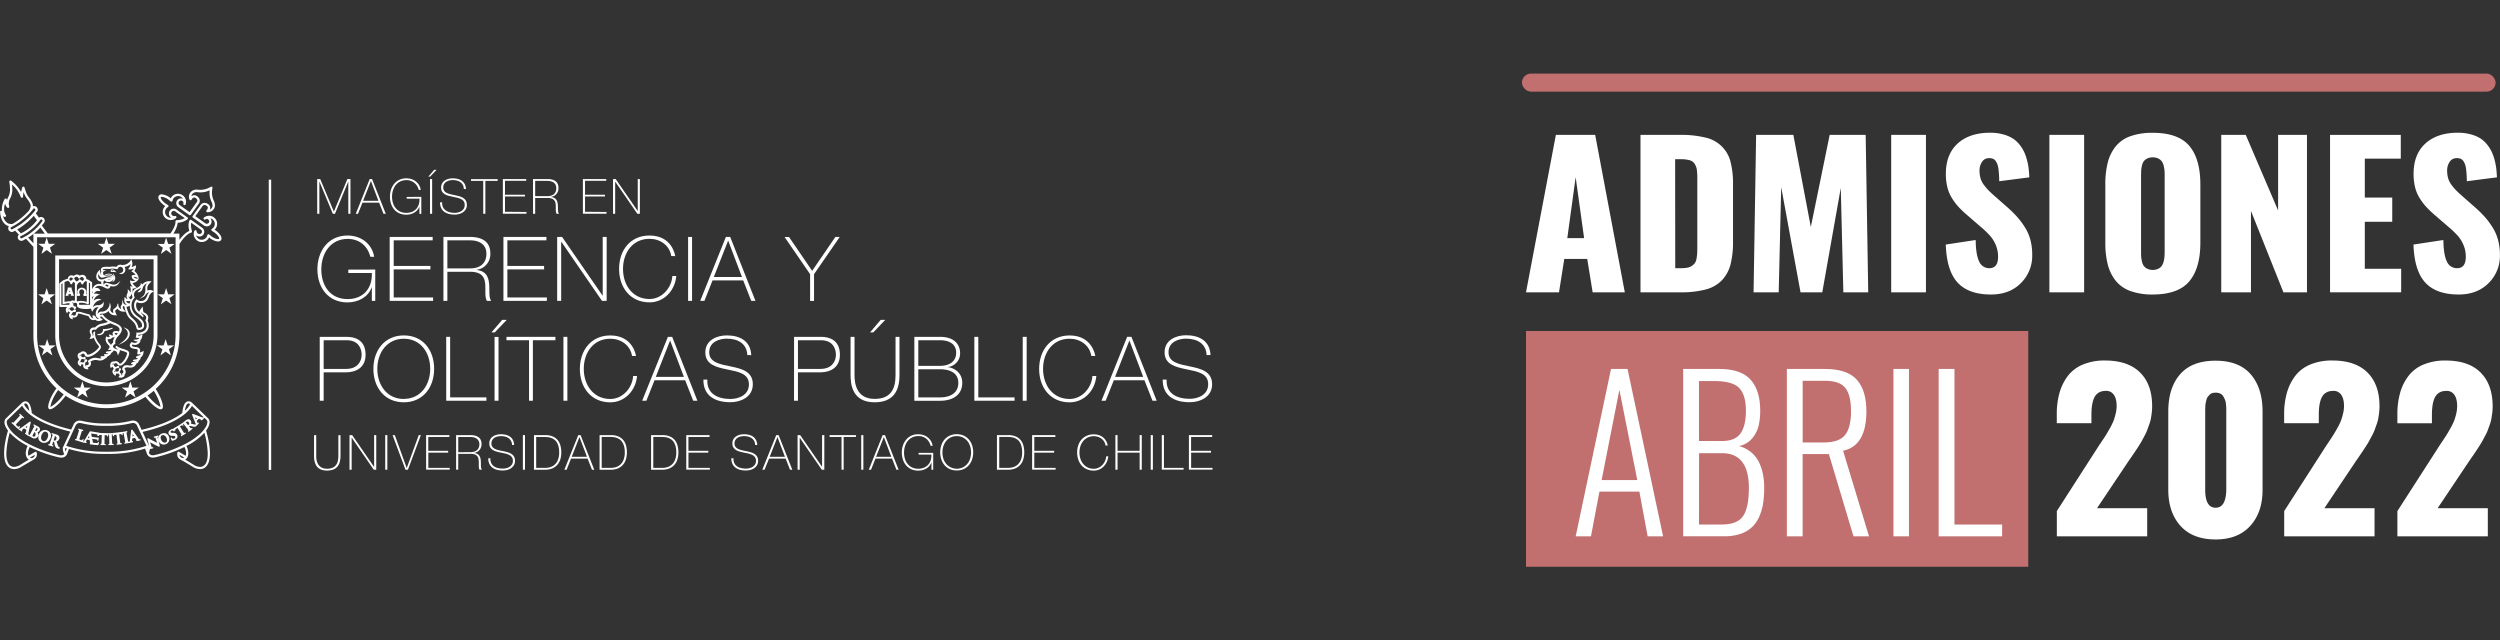<?xml version="1.0" encoding="UTF-8"?> <svg xmlns="http://www.w3.org/2000/svg" id="Capa_1" data-name="Capa 1" viewBox="0 0 1422.38 364.32"><rect x="0" y="0" width="1422.38" height="364.32" fill="#333333" stroke="none"/><defs><style>.cls-1,.cls-2{fill:#fff;}.cls-1{stroke:#fff;stroke-miterlimit:10;stroke-width:1.38px;}.cls-3{fill:#c16f6f;}</style></defs><line class="cls-1" x1="153.6" y1="102.22" x2="153.6" y2="267.36"></line><path class="cls-2" d="M1.81,123a6.26,6.26,0,0,0,2.24,3.74,4,4,0,0,0,2.31.71,4.81,4.81,0,0,0,.66,0,33.65,33.65,0,0,0,5.36-3.71A34.46,34.46,0,0,0,16,120.35a5.39,5.39,0,0,0,1.47-3.12c0-1.06-.63-2.31-2.26-4.44a11.92,11.92,0,0,1-1.77-3.49,11.66,11.66,0,0,0-.31,2.22,1.66,1.66,0,0,0,0,.21.49.49,0,0,1,0,.12.67.67,0,0,1-.51.66.47.47,0,0,1-.17,0,.67.67,0,0,1-.64-.46A16.93,16.93,0,0,0,6.84,105,21.87,21.87,0,0,1,7,107.47a10.34,10.34,0,0,1-1,5,6.85,6.85,0,0,0-1,3.35,4.11,4.11,0,0,0,.26,1.55.62.62,0,0,1,0,.27.67.67,0,0,1-.25.53.69.69,0,0,1-.83,0,4.58,4.58,0,0,1-1.27-2.41,9.43,9.43,0,0,0-.58,3.1,5.8,5.8,0,0,0,1,3.46.72.72,0,0,1,.15.42.74.74,0,0,1-.12.38.69.69,0,0,1-.76.27,2.48,2.48,0,0,1-.79-.43m17.61-4.44h-.08a.32.32,0,0,0-.22.1c-.78,1-1.46,1.8-2.16,2.56a35.73,35.73,0,0,1-3.74,3.53,34.78,34.78,0,0,1-5.7,3.91l-1.35.73a.36.36,0,0,0-.15.2.8.8,0,0,0,.06.57.84.84,0,0,0,.49.38.45.45,0,0,0,.3,0l1-.56.45-.23c.77-.44,1.48-.86,2.15-1.29l.07,0,.22-.15.37-.24.42-.3.28-.2.32-.24.05,0,.19-.15.21-.15.09-.07c.44-.34.9-.71,1.39-1.12,1-.82,1.85-1.59,2.63-2.35l.06-.06.49-.5,0-.05.06,0,.5-.54.07-.06L19,121l.05-.07s.14-.17.32-.39l.74-.92a.41.41,0,0,0,0-.29.84.84,0,0,0-.28-.55.73.73,0,0,0-.47-.17M9.79,130.54l.4.42,1.73,1.83.27-.14.55-.29.15-.09.16-.08,0,0,.36-.2.2-.12.05,0,.25-.16,0,0,.26-.16,0,0,.26-.17,0,0,.28-.18,0,0,.19-.13.16-.11.27-.2.4-.3.06,0,.16-.11.1-.09.14-.11.14-.11.27-.22.27-.22.24-.2.19-.16.14-.12.05-.05.16-.13.17-.15.19-.17.21-.19.1-.1.23-.21,0,0,0,0,.23-.24.07-.06.21-.21,0,0,.24-.25.26-.29.21-.23,0,0,.36-.41.15-.18a1.83,1.83,0,0,1,.13-.16l.28-.35.16-.2.18-.23-.66-.92-.81-1.13-.34-.47A38.84,38.84,0,0,1,15,126.88a37.18,37.18,0,0,1-5.17,3.66m13.34-5.62-.41.51a26.74,26.74,0,0,1-4.81,5,26.5,26.5,0,0,1-5.82,3.78l-.06,0-.45.23c-.18.1-.22.53-.07.81a.77.77,0,0,0,.45.35.46.46,0,0,0,.33,0l.49-.25,1.34-.73.86-.46a22.1,22.1,0,0,0,2.72-1.84l1.08-.87,0,0c.36-.29.72-.6,1.06-.9a24,24,0,0,0,2.3-2.33l.61-.75,1.31-1.62a.41.41,0,0,0,.08-.25,1,1,0,0,0-.35-.63.6.6,0,0,0-.41-.14h-.05a.46.46,0,0,0-.24.07m75.48,8h3.46v3.61c1.17-1.59,3.33-4.16,5.64-5.12a12.32,12.32,0,0,1-.45-3.14,6.9,6.9,0,0,1,.55-2.83.71.71,0,0,1,.45-.38.69.69,0,0,1,.57.11l6.24,4.48a2.75,2.75,0,0,1,.63,3.83,2.69,2.69,0,0,1-2.21,1.13,3,3,0,0,1-1.6-.48,2.14,2.14,0,0,1-.26-.19,3.21,3.21,0,0,0,3.15,2.49,3.26,3.26,0,0,0,2.64-1.35,3.22,3.22,0,0,0,.54-1.26.65.65,0,0,1,.44-.5.7.7,0,0,1,.67.11l1.17,1c1.85,1.33,3.4,1.71,4.1,1.6a.49.49,0,0,0,.3-.14c.24-.33-.42-2-2.81-3.71l-1.25-.79a.68.68,0,0,1-.33-.6.67.67,0,0,1,.33-.58,3.1,3.1,0,0,0,1-.92,3.23,3.23,0,0,0-.74-4.52,3.15,3.15,0,0,0-1.14-.5,2.76,2.76,0,0,1,.17,3.41,2.66,2.66,0,0,1-2.2,1.13,3.12,3.12,0,0,1-1.65-.5l-6.23-4.47a.67.67,0,0,1-.28-.43.7.7,0,0,1,.12-.51l4.55-6.35a2.91,2.91,0,0,1,1.77-1.08,3.32,3.32,0,0,1,2.48.7,2.63,2.63,0,0,1,1.17,1.87,2.28,2.28,0,0,1,0,.26,2.67,2.67,0,0,1-.2,1,3.29,3.29,0,0,0,1.12-1,2.21,2.21,0,0,0,.4-1.33,5.2,5.2,0,0,0-.61-2.23,11.78,11.78,0,0,1-1.1-5.06,10.43,10.43,0,0,1,.1-1.39,12.36,12.36,0,0,1-5.29,1.19,7.69,7.69,0,0,1-1.14-.07h0a6,6,0,0,0-.88-.06,3,3,0,0,0-2.54,1,3.29,3.29,0,0,0-.57,1.37,2.51,2.51,0,0,1,3.26-.06,3.38,3.38,0,0,1,1.5,2.17,2.66,2.66,0,0,1-.5,2l-4.55,6.36a.66.66,0,0,1-.44.28.7.7,0,0,1-.51-.12l-6.26-4.49a2.79,2.79,0,0,1-.61-3.82,2.74,2.74,0,0,1,3.3-.94,3.23,3.23,0,0,0-5.37-.17,3.15,3.15,0,0,0-.55,1.27.68.68,0,0,1-1.11.37l-1.16-.94a7.44,7.44,0,0,0-3.85-1.61c-.34,0-.51.08-.56.15-.24.33.42,2,2.81,3.71l1.26.79a.73.73,0,0,1,.33.6.7.7,0,0,1-.34.58,3,3,0,0,0-1,.93,3.24,3.24,0,0,0,.74,4.51,3.12,3.12,0,0,0,2.17.58l-.24-.17a2.88,2.88,0,0,1-1.11-2.24,2.74,2.74,0,0,1,2.29-2.68,2.71,2.71,0,0,1,2.06.47l1,.74,5.21,3.73a.7.7,0,0,1,.28.51v0a.67.67,0,0,1-.21.5,9.31,9.31,0,0,1-5.61,2,14.54,14.54,0,0,1-2.53,6.23m-79.35,0h6.28l-2.09-2.79-.49-.66a29.25,29.25,0,0,1-3.31,3.13l-.39.32M16,135.19l3,3.24v-5.31a25.6,25.6,0,0,1-3,2.07m47.56,9.24-.66-.48-2.36-1.7-3,2.18.25-.78.89-2.74c-.5-.35-2-1.45-2.37-1.71l-.68-.48h3.76l1.15-3.56.26.77.9,2.79h3.7l-.67.48-2.33,1.69.9,2.77Zm-40,0,1.14-3.51-3-2.2H25.4c.19-.58.76-2.36.9-2.78l.25-.79.25.79.91,2.78h3.7l-.67.48-2.33,1.69c.19.58.76,2.34.89,2.76l.26.78-3-2.18L24.22,144Zm74,0-.66-.49-2.35-1.7L92.19,144l-.66.48.25-.78c.13-.42.69-2.16.88-2.74-.5-.35-2-1.45-2.37-1.71l-.68-.48h3.76c.19-.58.76-2.36.9-2.78l.25-.78.25.77c.15.43.72,2.21.91,2.79h3.68l-.65.48-2.33,1.69c.19.58.76,2.34.89,2.77Zm-34,9.73c.43,0,.86,0,1.22.05a2.2,2.2,0,0,0-1-.48.16.16,0,0,0-.15.06.6.6,0,0,0-.1.37m2.82.73-.79-.08s-1.12-.11-2.13-.11H63l0-.23a1.46,1.46,0,0,1,.21-1,.71.71,0,0,1,.54-.25c.74,0,1.88,1,2,1.16Zm-5.11,4.2.18,0h.3a2.42,2.42,0,0,0,1.16-.27,3.61,3.61,0,0,0-1.64.23m-19.15-.31h.05a.54.54,0,0,1,.5.42,1,1,0,0,0,.6.67.91.91,0,0,1,.41.44,1.3,1.3,0,0,1,.57-.46c.39-.19.55-.32.63-.57a.56.56,0,0,1,.5-.38h0a.56.56,0,0,1,.5.3c.06.11.12.15.42.29l.1,0a1.16,1.16,0,0,1,.47.47,1,1,0,0,1,.53-.47l.1,0,0,0,.07-.05,0,0a.1.1,0,0,0,.05-.06h0l0,0,0,0,0,0,.05-.08v0l0-.11a1.09,1.09,0,0,0,.05-.17l0-.08v0a1,1,0,0,0,0-.16,1.1,1.1,0,0,0-1.11-1.09,1,1,0,0,0-1,.53.59.59,0,0,1-.53.34.55.55,0,0,1-.52-.38,1.06,1.06,0,0,0-1.06-.64,1.1,1.1,0,0,0-1.12.82.55.55,0,0,1-.5.41h0a.58.58,0,0,1-.54-.35.86.86,0,0,0-.86-.47.92.92,0,0,0-.93.92.66.66,0,0,0,0,.14l0,.11a.14.14,0,0,0,0,.06v0s0,0,0,0l.07.12,0,0,0,.05.12.13.06,0,0,0,.11.06a.82.82,0,0,1,.37.37,1,1,0,0,1,.4-.38l0,0c.32-.15.39-.19.43-.3a.57.57,0,0,1,.52-.36M60,162.52h0l.45.22.23.12a1.66,1.66,0,0,0,.63.19l.11,0a1.22,1.22,0,0,0,.27-.76v-.06c-.36-.12-.71-.22-1.07-.31a.35.35,0,0,0-.31,0,1.12,1.12,0,0,0-.34.58m-20.61,3.66H40l-.31-.91Zm2.77,2.11H40.34v-.6h.06l0-.1,0-.12,0-.1H39l-.06.18,0,.12h0v.63H37.33v-.58l.19,0h0v0s0-.07,0-.14v0c0-.13.09-.27.14-.46s.09-.26.13-.39l.15-.46.13-.43c0-.12.07-.23.1-.34s.07-.23.11-.34.07-.23.11-.34,0-.17.07-.25.07-.24.11-.34h-.07v-.62h2.27v.61h-.07c0,.07.05.14.08.22s0,.17.08.28a2.56,2.56,0,0,1,.09.26l.14.43.27.81.31.94c.07.2.13.39.19.55l0,.07h.17Zm-12.56,4.85-.67-.48L26.54,171l-2.32,1.69-.67.49.25-.79c.14-.42.7-2.16.89-2.74l-2.38-1.71-.66-.48H25.4l.9-2.78.25-.79.25.78.91,2.79h3.71l-.68.48-2.33,1.7c.19.57.76,2.33.89,2.76Zm68,0-.67-.49L94.51,171l-2.32,1.69-.66.48.25-.78c.13-.42.69-2.16.88-2.74l-2.38-1.71-.66-.48h3.75l.9-2.78.25-.78.25.77c.15.43.72,2.21.91,2.79h3.69l-.66.48-2.33,1.69c.19.58.76,2.34.89,2.77ZM45,173.41h6.24V161.22l-.45-.32-.22-.15v11.82a.58.58,0,0,1-.25.48.55.55,0,0,1-.55,0,8.49,8.49,0,0,0-3.43-.8,6,6,0,0,0-1.44.17,2.15,2.15,0,0,1,.12.7,1.94,1.94,0,0,1,0,.24M56.33,190.7a5.23,5.23,0,0,1-.94-.09l.06-.53h.1c.7,0,3-.18,3.06-2.58v-.26h.26a15.59,15.59,0,0,0,5.08-.87l.24.48a14.25,14.25,0,0,1-4.65,1.46,3.17,3.17,0,0,1-3.21,2.39m11,5.56,2.12-1.59c2.13-1.61,3.23-3.2,3.27-4.74a3.51,3.51,0,0,0-1.16-2.61l-1.4-1.14,1.67.68a3.43,3.43,0,0,1,2,3.28c-.23,3.09-4,4.91-4.15,5Zm-43.47,6,.25-.78c.13-.42.7-2.16.88-2.73L22.59,197l-.66-.48h3.75c.18-.58.76-2.35.89-2.78l.26-.79.25.79.91,2.78h3.69L31,197l-2.33,1.69c.19.58.76,2.34.89,2.77l.25.77-.66-.47-2.35-1.71-2.33,1.7Zm67.42,0,.25-.78c.13-.42.7-2.16.88-2.73L90,197l-.67-.48h3.75l.91-2.78.25-.78.25.78c.14.43.72,2.2.9,2.78h3.69l-.66.48-2.32,1.69c.18.58.75,2.35.89,2.77l.24.77-.65-.47-2.36-1.71-2.32,1.7ZM61.84,156.66a3.49,3.49,0,0,1,2.12.71,1.38,1.38,0,0,0-.34-.6,2.33,2.33,0,0,0-1.69-.57,4.36,4.36,0,0,0-1,.12c-.81.19-1.16.49-1.23.74a7.93,7.93,0,0,1,2.15-.4m14.26.88a.75.75,0,0,0,.18.33,3,3,0,0,0,2,.61h.22l.24,0-.34-.26a3.71,3.71,0,0,0-2-.69,2.34,2.34,0,0,0-.38,0M56.18,155.8a2.49,2.49,0,0,0-.27,1.61A1.76,1.76,0,0,0,57.75,159a5.43,5.43,0,0,0,2.28-.65,5.6,5.6,0,0,1,2.49-.65,3.74,3.74,0,0,1,1.22.2,2.92,2.92,0,0,0-1.9-.68,7.8,7.8,0,0,0-2.15.42c-.37.11-.75.22-1.12.3a2.18,2.18,0,0,1-.42.05c-1.27,0-1.78-1.31-2-2.17m-3.82,10v1a5.59,5.59,0,0,1,.46-.77c-.16-.08-.31-.15-.46-.24m0,3.19v1.53a6.18,6.18,0,0,1,1-2,8.07,8.07,0,0,0-1,.49m-15.62-8.58v11.34a14.4,14.4,0,0,1,3.25-.39h.18a1.82,1.82,0,0,1,1.95-.29,2.34,2.34,0,0,1,.54-.09v-10a.29.29,0,0,0-.06-.1,2.29,2.29,0,0,1-.68-.53,3,3,0,0,1-.31.15,7.71,7.71,0,0,0-.53.91l-.06.09a.58.58,0,0,1-.45.21.6.6,0,0,1-.54-.39,7.85,7.85,0,0,0-.33-.83,2.15,2.15,0,0,1-.83-.81l-.2.06c-.65.2-1.29.42-1.93.67m9.45,10.77a9.39,9.39,0,0,1,3.21.59V160.07l-.12,0-.52-.16-.06,0a1.84,1.84,0,0,1-.88.71,6.93,6.93,0,0,0-.43.8l0,.06a.53.53,0,0,1-.61.34.6.6,0,0,1-.45-.38,5,5,0,0,0-.46-.85h0l-.06,0-.32-.16a2.81,2.81,0,0,1-.82.55l0,0a3,3,0,0,0-.53.85.77.77,0,0,1-.36.32v5.51a.64.64,0,0,1,.36-.45,2.69,2.69,0,0,1-.16-.91,2.61,2.61,0,1,1,5.05.91.61.61,0,0,1-.2,1.19H48a.61.61,0,0,1-.54-.32.59.59,0,0,1,0-.63,2.12,2.12,0,0,0,.41-1.15,1.41,1.41,0,1,0-2.78,0,2.15,2.15,0,0,0,.4,1.14.6.6,0,0,1,0,.62.61.61,0,0,1-.53.32H44.3a.61.61,0,0,1-.6-.51v3.34h0a2.28,2.28,0,0,1,.45.29,6,6,0,0,1,2-.31m25.65,0a1.44,1.44,0,0,0,1.09,1.25c.4.15.64.24.87.3a6.22,6.22,0,0,1,.4-1.58,5,5,0,0,1-1.3.18,3.57,3.57,0,0,1-1.06-.15M34.92,173.4h4.56a3.41,3.41,0,0,1,.09-.93,12,12,0,0,0-3.22.54.57.57,0,0,1-.52-.08.55.55,0,0,1-.24-.46v-11.3l-.67.52Zm34.94,1.13a1.51,1.51,0,0,0,0,.26,2.78,2.78,0,0,0,1.31,2l.29.16c0-.16-.11-.32-.16-.5a12.51,12.51,0,0,1-.51-2.07l-.15-.06a2.67,2.67,0,0,1-.43-.25c-.1.17-.21.32-.29.44l0,0M59,171.64l0,.9c0,.08.07,1.94-1.23,2.55a3.62,3.62,0,0,0-2.14,3.59A2.24,2.24,0,0,1,58,177.29h.23a4.53,4.53,0,0,0,4.08-4l.21-1.21.31,1.19a4.05,4.05,0,0,1,0,2.33A1.58,1.58,0,0,0,63,177a2.37,2.37,0,0,0,1.56,1.09c-.22-.67-.48-1.88.35-2.43,1.12-.72,1.87-1.46,1.86-2.7v-.14h.53s0,.09,0,.14a5.58,5.58,0,0,0,.21,1.45A3.2,3.2,0,0,0,69,176a2.32,2.32,0,0,1-.21-1.88,1.15,1.15,0,0,1,.17-.28,2.84,2.84,0,0,0,.62-1.67v-1.82l.52,1.74a1.85,1.85,0,0,0,1.72,1.32,2.15,2.15,0,0,0,.43,0,2.82,2.82,0,0,1-1.5-2.86,4.74,4.74,0,0,0,0-1.32l.52-.13a1.56,1.56,0,0,0,1.39,1.07,2.44,2.44,0,0,1-.53-2.37,6.26,6.26,0,0,1,.3-.8,3.11,3.11,0,0,0,.27-1.82l-.06-.65.5.42a3.39,3.39,0,0,1,1,1.55,4.54,4.54,0,0,0,.05-2.87.83.83,0,0,1,.06-.76l.16-.17.19.13a1.5,1.5,0,0,0,.88.25,4.92,4.92,0,0,1-1.47-3.17l0-.42.4.15a2.63,2.63,0,0,0,2.58-.2,2.67,2.67,0,0,1-1.46-.73,2.35,2.35,0,0,1-.57-1.8l0-.17.15-.06a4.22,4.22,0,0,1,1.48-.28,2.62,2.62,0,0,1,.57.06,5.85,5.85,0,0,0-2.12-1.9l-.36-.19.31-.25a4.66,4.66,0,0,0,1.15-1.41,4.5,4.5,0,0,1-2.86.52l-.38-.12.25-.3a4.83,4.83,0,0,0,1.13-2.58,5.33,5.33,0,0,1-1.28.95,5.86,5.86,0,0,1-2.14.69,2.92,2.92,0,0,1,.47,1.74,2.47,2.47,0,0,1-2.31,2.32,1.19,1.19,0,0,1-.51-.11l-.89-.46,1-.05a1.77,1.77,0,0,0-.09-3.51h0A1.58,1.58,0,0,0,67,152.94l-.07.23-.24,0a16.45,16.45,0,0,0-2.87-.35,1.8,1.8,0,0,0-1,.18l-.08.06h-.1s-1-.09-2-.09c-1.72,0-2,.26-2,.29a.47.47,0,0,0,0,.44,4,4,0,0,1,.77,0l1.11.15-1.06.36a1.13,1.13,0,0,0-.83,1.26,2.42,2.42,0,0,0,.67,1.32c.16-.33.57-.71,1.55-.94a4.79,4.79,0,0,1,1.13-.14,2.85,2.85,0,0,1,2.07.74,2.12,2.12,0,0,1,.56,1.63v.29a6.71,6.71,0,0,0-.09-1.65l-.26-1.35.75,1.15c1.45,2.24-.29,3.48-.31,3.5l-.85.58.46-.92a3.28,3.28,0,0,0,.27-1l0,0a2.73,2.73,0,0,1-2.8,1.72h-.17l-.25,0-.2,0-.14,0a2.94,2.94,0,0,1-1-.38,2.45,2.45,0,0,1-.46-.38h0l-.07-.09-.06-.09a1.38,1.38,0,0,0-.48.61,2.77,2.77,0,0,0,.14,2,1.55,1.55,0,0,1,1.92-1.08c.59.14,1.15.32,1.69.49a12.82,12.82,0,0,0,1.63.46h.06l.28,0h.4A3.42,3.42,0,0,0,67.1,161l1.42-1.22-1,1.56a3.74,3.74,0,0,1-3.14,1.63,4.89,4.89,0,0,1-1.55-.26,1.63,1.63,0,0,1-1.51,1.55,2.62,2.62,0,0,1-1.15-.31l-.23-.12-.75-.37,0,.14-.09-.19a6.78,6.78,0,0,0-2.75-.8,2.71,2.71,0,0,0-2.31,1.3,4.35,4.35,0,0,1,.85-.09,2,2,0,0,1,1.61.61,1.62,1.62,0,0,1,.28.42l0,0,.08,0h-.07a3.64,3.64,0,0,0,.2.33l.18.28-.32.11a1.33,1.33,0,0,1-.5,0h-.56a2.64,2.64,0,0,0-.74.07,2.37,2.37,0,0,0-.91.56l-.07.18-.09,0a4.26,4.26,0,0,0-.6.87,3.62,3.62,0,0,1,1.12-.2,2.83,2.83,0,0,1,.83.13,6.78,6.78,0,0,0,.75.2l.89.17-.85.34a4.55,4.55,0,0,0-2.81,3.18,4.14,4.14,0,0,1,3.7-.93l.6.19-.56.3a3.57,3.57,0,0,1-.67.28,5.27,5.27,0,0,0-3.49,3.85,3.36,3.36,0,0,1,2.45-1.12,3.68,3.68,0,0,0,3.2-1.25Zm-6.22,7.72H53a2,2,0,0,1,1.57,1.16,1.74,1.74,0,0,0,1.57,1h.13c-.19-.2-.36-.38-.5-.56-.4-.18-1.38-.82-1.3-2.72a4.78,4.78,0,0,1,1.7-3.44,6.22,6.22,0,0,1-.87,0h0c-1.47,0-2.57,2.13-2.58,2.15l-.21.42-.25-.4a3.84,3.84,0,0,1-.35-.79l0,.18v-.34a3.11,3.11,0,0,1-.1-.46,16.55,16.55,0,0,1-4.15.21,10.41,10.41,0,0,1-1.94-.32,3.39,3.39,0,0,1-1.76-1l-.07-.11,0-.07-.06-.13s0,0,0,0v0a1.36,1.36,0,0,1,0-.2v-.09l0-.08a.37.37,0,0,1,0-.09l0,0a1,1,0,0,0-.06-.91,1.06,1.06,0,0,0-.33-.37l-.06,0a.25.25,0,0,0-.08,0,1.28,1.28,0,0,0-.33-.11,1.21,1.21,0,0,0-.46,0,.67.67,0,0,0-.21.09l-.13.07-.13-.08c-.37-.22-.77-.26-1-.07l-.11.14h.06a1.46,1.46,0,0,1,.66.15l.21.11-.09.22a1.08,1.08,0,0,0,0,.81l.08.15h0l.12.15.1.1.12.08,0,0,.07,0c.15.07.16.07.23.07h.08a.75.75,0,0,1,.71.54.79.79,0,0,1-.75,1,.9.9,0,0,1-.42-.13.58.58,0,0,1-.24-.32c-.05-.14-.12-.3-.49-.48a1.2,1.2,0,0,0-.52-.12,1,1,0,0,0-.95.57l-.1.17h-.21c-.38,0-.69.12-.76.29a1.08,1.08,0,0,0-.08.19,1.47,1.47,0,0,1,.92-.1l.14,0,0,.14a1.19,1.19,0,0,0,.61.69,1.06,1.06,0,0,0,1.44-.4.74.74,0,0,1,.62-.31.75.75,0,0,1,.57,1.26.7.7,0,0,1-.72.24.88.88,0,0,0-.24,0,1.2,1.2,0,0,0-1,.59.88.88,0,0,0-.09.41v.16l-.15.08a.84.84,0,0,0-.45.53.71.71,0,0,0,0,.29,1.13,1.13,0,0,1,.64-.46l.15,0,.11.11a1.07,1.07,0,0,0,.34.25,1.08,1.08,0,0,0,1.43-.46,1.25,1.25,0,0,0,.09-.8.81.81,0,0,1,.61-.72,5.91,5.91,0,0,1,3,.29l1.06.32c.55.16,1.41.41,2.48.64.67.16.78.35,1.15,1l.37.61a1.44,1.44,0,0,0,1.21.74,1.68,1.68,0,0,1-.38-1.38Zm19.2-4.8a11.47,11.47,0,0,0,.4,1.53c1.11,3.36,1.83,4,2.84,4.85a15.17,15.17,0,0,1,1.19,1.11,8.28,8.28,0,0,1,2.34,4.32c0,.13.06.19.2.2a2.85,2.85,0,0,0,1.54-.48c.09-.07.32-.27.32-.93,0-1.72-1.28-2.84-3.22-4.35a8.65,8.65,0,0,1-3.82-6.94,3.5,3.5,0,0,1-1.79.69m-6,14.88a1,1,0,0,0-.64.16s-.08.11-.08.15c0,.44.7.71.7.72l.27.1,0,0a11.19,11.19,0,0,0,.8-.92,4.35,4.35,0,0,0-1.09-.16m-4.17,5.13.61.71a6.24,6.24,0,0,1,.8,1l0-.1A2.91,2.91,0,0,1,64.3,195c0-.08,0-.16,0-.25a5.82,5.82,0,0,1,1.09-3.16,2,2,0,0,1-.54.27A2.54,2.54,0,0,1,64,192l-.43.39a2.55,2.55,0,0,1-1.7.6,2.6,2.6,0,0,1-.61-.07V193a2.57,2.57,0,0,0,.48,1.54m-12.83,9.87a.76.76,0,0,1,.58.27.79.79,0,0,1,.12.72.7.7,0,0,1-.46.47A1.19,1.19,0,0,0,48.4,207a.88.88,0,0,0,.14.38l.09.14-.08.15a.79.79,0,0,0-.1.67.67.67,0,0,0,.13.23,1.12,1.12,0,0,1,.3-.71l.11-.11.15.05a1.44,1.44,0,0,0,.42,0,1.07,1.07,0,0,0,.95-1.12,1.35,1.35,0,0,0-.34-.71.79.79,0,0,1,.14-.92,6.27,6.27,0,0,1,3.82-1.49,5.94,5.94,0,0,1,1.44.16,7,7,0,0,0,1.3.16,2.78,2.78,0,0,0,1-.17,1.05,1.05,0,0,1-.62-.4.46.46,0,0,1-.07-.38l0-.08.07,0a1.33,1.33,0,0,1,.84-.24,5.65,5.65,0,0,1,.59,0,3.51,3.51,0,0,0,.55.05,1,1,0,0,0,.59-.16,1,1,0,0,1-.65-.38.5.5,0,0,1,0-.41.57.57,0,0,1,.52-.24H60a2,2,0,0,0,1.8-.55L61,201c-.36,0-.67,0-.76-.27l0-.1,0-.09c.26-.66.88-.67,1.43-.68a1.78,1.78,0,0,0,1.8-.84l-.84.07a1.55,1.55,0,0,1-.93-.07l-.32-.18.26-.25c1.17-1.1.74-1.57-.12-2.51-.22-.23-.46-.5-.69-.79a4,4,0,0,1-.6-3.31v0a2.42,2.42,0,0,1,.16-.37l.13-.24.24.13a2.3,2.3,0,0,0,1.12.33,1.55,1.55,0,0,0,.65-.13,1.35,1.35,0,0,1-.45-.85.72.72,0,0,1,.19-.57l.17-.17.18.15a2.31,2.31,0,0,0,1.39.59,1.23,1.23,0,0,0,.47-.09,1.54,1.54,0,0,1-.43-.82,1.33,1.33,0,0,1,.36-1.06,1.91,1.91,0,0,1,1.53-.56,6.26,6.26,0,0,1,1.7.28,2,2,0,0,0,.17-1.92,4.6,4.6,0,0,0-2.4-1.63l-.34-.14-2.31-1a18.07,18.07,0,0,1-4.45,1.46,5.34,5.34,0,0,0-3.59,2.08l-.09.14-.16,0a5.6,5.6,0,0,0-.69,0c-.54,0-1.24.11-1.47.61a1.76,1.76,0,0,0,.16,1.4,3.3,3.3,0,0,1,.29,1.65,1.3,1.3,0,0,0,.32-1.17,1.33,1.33,0,0,1,.15-1.13.77.77,0,0,1,.62-.27h.35l-.05.31a6.39,6.39,0,0,0,.38,3.22,10.3,10.3,0,0,0,2,3.43c.76.95,1.32,1.64.46,3a12.68,12.68,0,0,1-3.77,3.3h0l-.14.09a9,9,0,0,1-2.17.91,3.8,3.8,0,0,1-1,.13c-1,0-1.56-.53-1.64-1a1,1,0,0,0-1.15-.86,1.09,1.09,0,0,0-.82.51l-.07.13H46.1c-.36,0-.76.14-.82.42a.52.52,0,0,0,0,.18,1.45,1.45,0,0,1,.67-.26h.24l0,.23a1,1,0,0,0,1.16.86.49.49,0,0,0,.3-.1A.65.65,0,0,1,48,203a.76.76,0,0,1,.59,1.22.74.74,0,0,1-.63.3h0a.6.6,0,0,1-.37-.14.79.79,0,0,0-.66-.15,1.06,1.06,0,0,0-1,1.12v.21l-.13.08c-.34.19-.55.46-.53.65a1.13,1.13,0,0,0,0,.18,1.34,1.34,0,0,1,.71-.54l.14-.05.11.1a1.14,1.14,0,0,0,.86.26,1,1,0,0,0,1-1.06.77.77,0,0,1,.77-.71m19.35,5a.78.78,0,0,1,.33.07l0,0a.71.71,0,0,1,.32.51.69.69,0,0,1-.2.53l0,.05a1,1,0,0,0-.51.73,1,1,0,0,0,.69,1.11l.1,0,0,.09a1.56,1.56,0,0,1,.07,1.1.75.75,0,0,0,.41-.24.79.79,0,0,0,.06-.71l0-.22.2-.09a.93.93,0,0,0,.51-.78,1,1,0,0,0-.42-1c-.29-.17-.3-.7-.19-1.12a2.5,2.5,0,0,1,2.65-1.72h0a5.23,5.23,0,0,1,.69.08,7.59,7.59,0,0,0,1.12.11,2.26,2.26,0,0,0,1.77-.7,2.22,2.22,0,0,1-.37,0,2,2,0,0,1-.62-.09l-.21-.07,0-.22c.11-.79.92-.92,1.64-1a2.93,2.93,0,0,0,1-.28l-.47,0a1.7,1.7,0,0,1-1.08-.27l-.1-.1v-.13c.07-.47.6-.52,1.16-.58.8-.07,1.45-.18,1.76-.72a1.64,1.64,0,0,1-.38,0,1.12,1.12,0,0,1-.6-.15l-.15-.09,0-.17c.1-.76.74-.92,1.3-1.06s1.11-.27,1.36-.93a4.64,4.64,0,0,1-1.26.22c-.53,0-.67-.21-.69-.38v-.05c0-.43.1-.79.15-1.11.1-.58.16-1,0-1.16s-.64-.35-1.5-.44a6.52,6.52,0,0,1-1.3-.24l-.27-.08v0A2.5,2.5,0,0,1,74,197.2a1.59,1.59,0,0,1,0-1.41,3.32,3.32,0,0,1,.79-1.06l.13-.13.16.07a4,4,0,0,0,1.6.38,2.11,2.11,0,0,0,1.72-.81h-.18a3.28,3.28,0,0,1-1.87-.5l-.51-.36.61-.12.29,0c.82,0,2.15-.21,2.67-1.09a4.22,4.22,0,0,1-.94.12,2.44,2.44,0,0,1-1.07-.23l-.2-.1.07-.22a6.82,6.82,0,0,0,.3-2.22v-.29l.29,0c.2,0,.41,0,.62,0a5.73,5.73,0,0,0,3.72-1.14,3.75,3.75,0,0,0,1.24-2.94,5.51,5.51,0,0,0-.74-2.8l-.09-.15.1-.14a1.88,1.88,0,0,0-.12-2.58,3.53,3.53,0,0,0-.91-.61,2.07,2.07,0,0,1-1.21-1.3,1.21,1.21,0,0,0,.4,1.27c.9.76.8,1.27.67,1.51l-.17.29-.25-.23c-.64-.61-1.35-1.16-2-1.65-2.1-1.64-2.85-3-2.85-5.31a4.41,4.41,0,0,1,1.28-3l.17-.2.2.17a3.44,3.44,0,0,0,2.28.83A3.19,3.19,0,0,0,82.86,170a9.55,9.55,0,0,0,.83-1.7,6,6,0,0,1,1.16-2.08A3.43,3.43,0,0,0,82.66,168v0a3.07,3.07,0,0,1-1.06.94l-2.3,1.16,2-1.61c1.47-1.18,1.5-3.44,1.38-4.69a3.7,3.7,0,0,1,1-2.58c-1.82.62-2.37,2.09-2.81,3.67a2.48,2.48,0,0,1-2,1.38l-.6.08.34-.5a3.6,3.6,0,0,1,.68-.71l0,0,.11-.09a1.77,1.77,0,0,0,.71-1.43,5.88,5.88,0,0,1-1.9,1.23,3.3,3.3,0,0,0-1.83,1.91,3,3,0,0,0,.24,2.42l.1.17-.14.14a5.68,5.68,0,0,0-1.76,4c0,3.15,1.35,4.85,3.38,6.42C80,181.22,82,182.74,82,185.16a2.23,2.23,0,0,1-.72,1.81,4,4,0,0,1-2.27.77,1.35,1.35,0,0,1-1.38-1.15,7,7,0,0,0-2-3.69,14.74,14.74,0,0,0-1.16-1.07c-1-.89-1.85-1.6-2.93-4.63l-.46.08a4.44,4.44,0,0,1-4.24-1.65,8,8,0,0,1-1.3,1,.5.5,0,0,0,0,.25,3.59,3.59,0,0,0,.29,1.17l.69,1.48-1.62-.2a3.65,3.65,0,0,1-2.89-1.78,2.81,2.81,0,0,1-.24-.59A4.9,4.9,0,0,1,58,178.45a1.31,1.31,0,0,0-.92.25,1.53,1.53,0,0,0-.32.45,11.27,11.27,0,0,0,1.56-.26l.19,0,.1.16c.77,1.22,2.41,2.94,5.85,4.26,5.16,2,5.13,3.66,4.69,5.08l0,.07a9.22,9.22,0,0,1-2,2.92c-1,1-1.88,2.62-1.52,4.06l.06.21-.2.09a2.17,2.17,0,0,0-1.11,1l0,0s0,0,0,0a1.07,1.07,0,0,0,.3,1.11,1.82,1.82,0,0,0,.38.29,1.8,1.8,0,0,0,.46.23,2.79,2.79,0,0,0,.5.18,2.75,2.75,0,0,1,.81.34,2.19,2.19,0,0,1,.22.2,1.19,1.19,0,0,0-.66-.84c-.44-.23-.65-.48-.65-.77s.08-.43.48-.66l.17-.1.15.14a5.24,5.24,0,0,0,1.64,1,9.5,9.5,0,0,0,1.53.56l0,0,.65.19c1.58.49,3.35,1.05,3.13,2.69-.32,2.42-3.3,7-5.27,6.73-.67-.09-1-.23-1.2-.49-.28-.48-.53-.84-1-.9a1,1,0,0,0-.8.23l-.11.09-.13,0c-.48-.14-.82-.11-1,.1a.74.74,0,0,0-.16.32,1.25,1.25,0,0,1,.85-.06l.21.06,0,.22a1,1,0,0,0,.89,1.1,1.06,1.06,0,0,0,.93-.33l0,0a.93.93,0,0,1,.52-.2.62.62,0,0,1,.53.3.69.69,0,0,1,0,.68.67.67,0,0,1-.68.33c-.81-.07-1.36.25-1.43.83a.86.86,0,0,0,0,.32l0,.18-.16.1c-.29.18-.44.37-.45.58a.67.67,0,0,0,.11.38,1.14,1.14,0,0,1,.62-.62l.14-.06.12.08a1,1,0,0,0,.47.18h.13a1.06,1.06,0,0,0,1-.89.6.6,0,0,0,0-.19.82.82,0,0,1,.1-.56.6.6,0,0,1,.53-.31M33.6,147.52v43.17a26.91,26.91,0,0,0,53.82,0v-24.8l-.34.16a4.19,4.19,0,0,0-2.31,2.73,10,10,0,0,1-.93,1.92,4.29,4.29,0,0,1-3,1.73,4.8,4.8,0,0,1-2.89-.53,2.85,2.85,0,0,0-.52,1.58,4.61,4.61,0,0,0,1.86,3.94,3.1,3.1,0,0,1,.51-1.2l1.35-1.91.28,2.32c.1.88.26,1,.76,1.23a4.6,4.6,0,0,1,1.18.81,2.88,2.88,0,0,1,1,2.11,3.25,3.25,0,0,1-.4,1.51,6.61,6.61,0,0,1,.66,2.89A4.86,4.86,0,0,1,83,189a6.61,6.61,0,0,1-4.26,1.43c0,.23,0,.45-.08.67a2.66,2.66,0,0,0,.88-.2l1.58-.67-.34,1.69a2.75,2.75,0,0,1-1,1.62.91.91,0,0,1,.1.4,1.64,1.64,0,0,1-.36.88,3.29,3.29,0,0,1-2.76,1.42,4.88,4.88,0,0,1-1.45-.24,1.9,1.9,0,0,0-.17.28.69.69,0,0,0-.08.3.21.21,0,0,0,0,.12,1.64,1.64,0,0,0,.91.54l.09,0,0,0a5.27,5.27,0,0,0,1,.19,3.15,3.15,0,0,1,2.31.89,1.68,1.68,0,0,1,.34,1.08,6.4,6.4,0,0,1-.1.94v0s0,.06,0,.15a4.89,4.89,0,0,0,1.66-.63l.43-.26,0,.5c0,.11-.13,2.48-1.63,3.16l0,.21a2.32,2.32,0,0,1-1.17,1.79l0,.11a1.71,1.71,0,0,1-1.26,1.44l-.2.39a3.42,3.42,0,0,1-3.23,1.94,8.61,8.61,0,0,1-1.3-.13l-.11,0-.4,0a1.72,1.72,0,0,0-1.39.52.94.94,0,0,0-.17.41,2.14,2.14,0,0,1,.67,1.57c0,.09,0,.19,0,.29a2.13,2.13,0,0,1-.6,1.29h0a1.53,1.53,0,0,1-.42,1.17,2.64,2.64,0,0,1-1.77.61,3.75,3.75,0,0,1-1-.14l-.4-.13.29-.31a2,2,0,0,0,.5-1,2.32,2.32,0,0,1-.75-.84,2.16,2.16,0,0,1-.94.09l-.31-.09a8.78,8.78,0,0,0-.27,1l-.08.37-.32-.2a3.19,3.19,0,0,1-1.49-2.09v-.06a1.73,1.73,0,0,1,.57-1.24.53.53,0,0,1,0-.13,1.94,1.94,0,0,1,.19-.62,2.09,2.09,0,0,1-.75-.84,3.44,3.44,0,0,0-.61.51l-.3.32-.15-.41a3.13,3.13,0,0,1,.39-2.94,1.72,1.72,0,0,1,1.63-.39,2.23,2.23,0,0,1,1.3-.23,2.39,2.39,0,0,1,1.71,1.31l.44.09h0a1.35,1.35,0,0,0,.73-.36,10.47,10.47,0,0,0,3.22-5.37s0-.06,0-.09c0-.46-.56-.78-2.31-1.33l-.69-.2q-.6-.18-1.14-.39a1.62,1.62,0,0,1,0,.22,3.47,3.47,0,0,1-.75,2v1.13l-.2-.9-.33.35-.08-.55a2.65,2.65,0,0,0-.73-1.52,2,2,0,0,0-.42-.18,3.32,3.32,0,0,1-.65-.22,2.41,2.41,0,0,1-.33-.15,2.85,2.85,0,0,1-1.31,1.4l-.22.4a2.89,2.89,0,0,1-1.85,1.49l-.13.22a2.12,2.12,0,0,1-.95.86l-1,.71a3.88,3.88,0,0,1-2.27.7,7.62,7.62,0,0,1-1.51-.18,5.28,5.28,0,0,0-1.17-.13,5.85,5.85,0,0,0-2.81.93,2.38,2.38,0,0,1,.29.9v.21a2.12,2.12,0,0,1-.49,1.36,2.22,2.22,0,0,1-1.41.81,2.11,2.11,0,0,0,.34.64l.27.34-.43.09a2.42,2.42,0,0,1-.42,0,2.34,2.34,0,0,1-2.19-1.33,1.43,1.43,0,0,1-.11-.63,1.8,1.8,0,0,1,.1-.57l-.06-.18a2.31,2.31,0,0,1-1.07-.16,3.89,3.89,0,0,0-.19.87v0l-.06.29-.28-.08a2.29,2.29,0,0,1-1.52-1.91,1.09,1.09,0,0,1,0-.18,1.76,1.76,0,0,1,.69-1.33,2,2,0,0,1,.14-.49l-.16-.15a2.83,2.83,0,0,1-.74-1.84,1.73,1.73,0,0,1,1.53-1.77,2.22,2.22,0,0,1,3.82,1,.75.75,0,0,0,.5.12,2.88,2.88,0,0,0,.67-.09,8.25,8.25,0,0,0,1.88-.8,11.8,11.8,0,0,0,3.51-3,1.36,1.36,0,0,0,.25-.63c0-.23-.22-.51-.63-1a11.54,11.54,0,0,1-2.19-3.79c0-.12-.07-.23-.11-.33a3.51,3.51,0,0,1-2,.68h-.5l.26-.42s1-1.44.28-2.47a2.42,2.42,0,0,1-.15-2.35c.27-.59.92-1.28,2.55-1.28h.29a6.77,6.77,0,0,1,4-2.17,15.17,15.17,0,0,0,3.32-1,11.84,11.84,0,0,1-3.52-3c-.39.07-.79.13-1.2.17a6.75,6.75,0,0,0,.68.7l1.1,1-1.38.53a2.93,2.93,0,0,1-2.94-.58L54,182a2.66,2.66,0,0,1-.82.13,2.63,2.63,0,0,1-2.29-1.29l-.39-.65c-.23-.39-.23-.39-.4-.43-1.15-.26-2.09-.52-2.55-.66l-1.09-.32a5.85,5.85,0,0,0-1.83-.34h-.26a2.22,2.22,0,0,1-.23,1,2.13,2.13,0,0,1-1.25,1.1,2.41,2.41,0,0,1-1.59,0,5.15,5.15,0,0,0,.09.72l.07.42-.38-.08a2.36,2.36,0,0,1-1.85-2.18,1.53,1.53,0,0,1,0-.41,1.87,1.87,0,0,1,.63-1,1.05,1.05,0,0,1,0-.19h0a2.32,2.32,0,0,1-.84-.68,1.86,1.86,0,0,0-.64.72l-.22.43-.25-.42a2.93,2.93,0,0,1-.47-1.6,2.13,2.13,0,0,1,.22-.95,1.51,1.51,0,0,1,.62-.66H34.34a.58.58,0,0,1-.57-.58V161.41A.56.56,0,0,1,34,161l1.88-1.45h0l.15-.09a26.29,26.29,0,0,1,2.49-.87l.09,0a2.06,2.06,0,0,1,2.06-1.94A2.21,2.21,0,0,1,42,157a2.28,2.28,0,0,1,1.76-.79,2.32,2.32,0,0,1,1.63.63,2.38,2.38,0,0,1,1.5-.48,2.23,2.23,0,0,1,2.24,2.22c0,.08,0,.15,0,.22l1.14.35.12.06,1.78,1.28a.58.58,0,0,1,.24.47v3.27l.2.16a4,4,0,0,1,3.88-2.86,6,6,0,0,1,1.23.14,4.45,4.45,0,0,1-.14-1,2.38,2.38,0,0,1,0-.46,3.3,3.3,0,0,1-1.2-.28,2.81,2.81,0,0,1-1.6-2.22,4.59,4.59,0,0,1,1.73-3.89l.44-.35V154a4.44,4.44,0,0,0,.79,2.61,2.72,2.72,0,0,1-.31-1.07,1.48,1.48,0,0,1,0-.22,2.4,2.4,0,0,1,.2-.93,1.94,1.94,0,0,1-.22-.88,1.6,1.6,0,0,1,.3-.95c.51-.7,2.06-.92,4.74-.7a8,8,0,0,1,3.77,0,2.68,2.68,0,0,1,2.19-1.27h0a2.45,2.45,0,0,1,1,.22l.71-.09a4.85,4.85,0,0,0,2.23-.64,5.8,5.8,0,0,0,2.07-2l.26-.48.22.5a5.28,5.28,0,0,1,.42,1.87,4.39,4.39,0,0,1-.44,2,15.94,15.94,0,0,0,2.15-.88l.38-.19v.43a5.37,5.37,0,0,1-1,2.84A6.41,6.41,0,0,1,78.85,158l.06.49H79l-.24.43A4.18,4.18,0,0,1,75.4,161a5,5,0,0,0,2,2.2l.44.24-.44.23a5,5,0,0,1-2,.57,5.1,5.1,0,0,1,.06.73,5.55,5.55,0,0,1-1.73,4l-.37.31-.07-.48c0-.33-.08-.56-.1-.72l0,.1a1.12,1.12,0,0,0-.06.35c0,.9,1,1.65,1.43,1.91a8.36,8.36,0,0,1,.87-1.26,4.47,4.47,0,0,1-.34-1.51,3.84,3.84,0,0,1,.21-1.24,4.66,4.66,0,0,1,2.53-2.62c2.26-1.05,2.27-2.21,2.27-2.22v-.61l.46.4a2.24,2.24,0,0,1,.38.51A4.9,4.9,0,0,1,85,160a3.4,3.4,0,0,1,.7.05l.59.08-.46.39s-2,1.65-2,3.08v.11c0,.36,0,.71,0,1s0,.41,0,.61a4.09,4.09,0,0,1,1.53-.3,2.63,2.63,0,0,1,1.74.55l.28.24V147.52Zm26.91,72.21a29.12,29.12,0,0,1-29.08-29V145.36H89.59v45.31a29.11,29.11,0,0,1-29.07,29.06m-10.64,6.46-.66-.48L46.86,224l-2.33,1.7-.67.48.26-.78c.14-.42.7-2.16.88-2.73L42.63,221l-.68-.48h3.77l1.15-3.57.25.78.9,2.79H51.7l-.64.48-2.34,1.7.9,2.76Zm27.27,0-.67-.48L74.12,224l-2.33,1.7-.66.47.26-.77c.13-.42.69-2.16.88-2.73L69.89,221l-.67-.48H73l.9-2.79.25-.78,1.16,3.57H79l-.65.48L76,222.65l.9,2.76ZM21.11,135v55.66a39.18,39.18,0,0,0,3.67,16.62c.69,1.41,1.45,2.81,2.25,4.14a40,40,0,0,0,5.63,7.08,39.41,39.41,0,0,0,67.25-27.84V135ZM84,225c3.18,4,6.32,6.19,7.27,6.45h0c0-1-1-4.76-3.78-9.12A42.69,42.69,0,0,1,84,225M33.1,221.89l-.17.25c-2.93,4.08-4.16,8-4.19,9.31,1-.33,4.36-2.72,7.42-7l.06-.08c-1.1-.8-2.15-1.63-3.12-2.49m58.37,11c-1.81,0-5.54-3-8.73-7.1a41.59,41.59,0,0,1-45.41-.62l-.06.08c-3.11,4.33-6.82,7.3-8.47,7.57a1.21,1.21,0,0,1-.95-.17c-1.35-1,.65-6.67,4-11.29l.26-.38c-.31-.29-.64-.6-.95-.92A41.24,41.24,0,0,1,19,190.69V140.44l-4.18-4.57-1.36.73-.5.26a1.81,1.81,0,0,1-1.36.08,2.13,2.13,0,0,1-1.25-1,2.06,2.06,0,0,1,.39-2.45l-2.13-2.25-1.07.57a1.73,1.73,0,0,1-1.33.08,2.09,2.09,0,0,1-1.43-2.65,2,2,0,0,1,.28-.54,5.46,5.46,0,0,1-1.72-.78c-1.85-1.28-3-3.72-3.29-7.27a.68.68,0,0,1,.48-.71.69.69,0,0,1,.59.1,10,10,0,0,1-.06-1.1,12,12,0,0,1,1.56-5.64.68.68,0,0,1,.72-.35.67.67,0,0,1,.55.58l.06.4a9.3,9.3,0,0,1,.86-2.06,9,9,0,0,0,.87-4.35,20.71,20.71,0,0,0-.4-4,.76.76,0,0,1,0-.15.65.65,0,0,1,.3-.56.68.68,0,0,1,.76,0A20.92,20.92,0,0,1,12,109.23c.16-.76.38-1.62.65-2.56a.68.68,0,0,1,1.3,0c.83,2.74,1.33,4.09,2.26,5.31,1.64,2.13,2.6,3.75,2.54,5.37a2.59,2.59,0,0,1,.4-.09,2.15,2.15,0,0,1,1.55.44,2.23,2.23,0,0,1,.79,1.46,2.29,2.29,0,0,1,0,.25,1.66,1.66,0,0,1-.35,1l-.76.94,1.81,2.5a1.87,1.87,0,0,1,1.05-.4,2,2,0,0,1,1.49.53,2,2,0,0,1,.39,2.68l-.31.4s-.55.67-1,1.24l3.38,4.53H97c1.15-1.67,3-4.66,2.83-6.84a.67.67,0,0,1,.2-.52.63.63,0,0,1,.48-.21,10.06,10.06,0,0,0,4.64-1.16L100.68,121l-1-.73A1.41,1.41,0,0,0,98.6,120a1.46,1.46,0,0,0-.9.57,1.42,1.42,0,0,0,.35,2,1.88,1.88,0,0,0,1.1.4.84.84,0,0,0,.33-.06.69.69,0,0,1,.83.29.68.68,0,0,1-.14.86,4.59,4.59,0,0,1-7.61-3.47,4.55,4.55,0,0,1,.86-2.67,3.82,3.82,0,0,1,.61-.67l-.51-.32c-1.72-1.23-3.44-3.14-3.44-4.64a1.65,1.65,0,0,1,.3-1,1.92,1.92,0,0,1,1.66-.72,9,9,0,0,1,4.66,1.88l.48.39a3.78,3.78,0,0,1,.44-.8,4.59,4.59,0,0,1,8,4.23v0a.68.68,0,0,1-.84.41.67.67,0,0,1-.45-.82,1.39,1.39,0,0,0-1.57-1.74,1.37,1.37,0,0,0-.91.57,1.33,1.33,0,0,0-.25.77,1.51,1.51,0,0,0,.61,1.19l5.65,4.06,4.17-5.82a1.34,1.34,0,0,0,.26-.78.5.5,0,0,0,0-.17,2,2,0,0,0-1-1.28,1.28,1.28,0,0,0-1-.28,2.18,2.18,0,0,0-1.27,1.2.68.68,0,0,1-1.19,0,4.07,4.07,0,0,1,.5-4.09,4.26,4.26,0,0,1,3.66-1.6,6.26,6.26,0,0,1,1.12.09,8.63,8.63,0,0,0,.91,0,10.92,10.92,0,0,0,5.85-1.67.7.7,0,0,1,.76,0,.67.67,0,0,1,.26.72,10.91,10.91,0,0,0,.63,6.91c.17.3,1.6,3,.11,5a4.18,4.18,0,0,1-3.34,1.81,2.41,2.41,0,0,1-.37,0,.66.66,0,0,1-.53-.45.68.68,0,0,1,.13-.67,2.21,2.21,0,0,0,.73-1.59,1.28,1.28,0,0,0-.61-.91,2.24,2.24,0,0,0-1.26-.49,1.43,1.43,0,0,0-1.1.55l-4.15,5.8,5.67,4.06a1.65,1.65,0,0,0,.85.25,1.33,1.33,0,0,0,1.11-.56,1.38,1.38,0,0,0,.25-1,1.46,1.46,0,0,0-.57-.9,1.4,1.4,0,0,0-1.58,0,.71.71,0,0,1-.93-.16.66.66,0,0,1-.13-.4.67.67,0,0,1,.25-.53l.05,0a4.62,4.62,0,0,1,2.86-1,4.6,4.6,0,0,1,4.53,3.84,4.87,4.87,0,0,1,.06.76,4.57,4.57,0,0,1-.86,2.67,4.68,4.68,0,0,1-.61.67l.51.31c1.72,1.24,3.44,3.15,3.44,4.65a1.64,1.64,0,0,1-.3,1,1.8,1.8,0,0,1-1.19.69c-1.28.21-3.28-.52-5.13-1.84L119,135a4.53,4.53,0,0,1-.44.79,4.61,4.61,0,0,1-3.74,1.91,4.53,4.53,0,0,1-2.68-.86,4.58,4.58,0,0,1-1.57-5.47.69.69,0,0,1,.78-.4.68.68,0,0,1,.53.7,1.7,1.7,0,0,0,1.65,1.49,1.36,1.36,0,0,0,1.36-1.37,1.39,1.39,0,0,0-.57-1.13l-5.47-3.92a5.92,5.92,0,0,0-.19,1.43,11.48,11.48,0,0,0,.56,3.32.62.62,0,0,1,0,.23.71.71,0,0,1-.07.32.67.67,0,0,1-.43.34c-2.59.7-5.35,4.52-6.13,5.67l0,.06-.22.34-.26.36v51.84a41.24,41.24,0,0,1-12.18,29.36c-.46.46-.9.88-1.34,1.29,2.94,4.52,5.1,10.27,3.62,11.33a1.14,1.14,0,0,1-.7.21m-77.7-2.51.19.32a14.75,14.75,0,0,0,2.69,3.1c-.32-2-.83-3.39-1.42-3.88a1.2,1.2,0,0,0-.91-.3l-.23.06a.62.62,0,0,0-.36.55v0a.93.93,0,0,0,0,.13m93.55-.77a1.16,1.16,0,0,0-.75.31c-.6.49-1.11,1.88-1.43,3.88a15.12,15.12,0,0,0,2.69-3.1l.12-.18.07-.13a.57.57,0,0,0-.33-.71l-.23-.06h-.14M14.49,243l.74.5.33-1.31Zm5.5,2,.16.09c.2.11.31.14.41.11a1,1,0,0,0,.56-.53,1.33,1.33,0,0,0,.14-1,.62.62,0,0,0-.31-.38l-.05,0h0Zm-.42.8-.88,1.66c-.24.48-.23.5-.15.59a1.2,1.2,0,0,0,.41.31.8.8,0,0,0,.36.09A.81.81,0,0,0,20,248a1.88,1.88,0,0,0,.09-1.68.91.91,0,0,0-.41-.4l-.11-.06m.12,3.65h0a2.91,2.91,0,0,1-1.35-.36l-.21-.13-.31-.18c-.2-.13-.41-.24-.52-.3l-.13-.06-.29-.15-.28-.14-.25-.12-.05,0c-.12,0-.24-.05-.47-.2s-.8-.53-1.31-.89l0,0c-.11-.08-.38-.27-.21-.53a.34.34,0,0,1,.31-.15l.41-1.7-1.34-.88-1,.73a2.1,2.1,0,0,0-.33.31h0l.05,0,.11.08a.38.38,0,0,1,.19.23.32.32,0,0,1,0,.25.36.36,0,0,1-.29.17.5.5,0,0,1-.25-.09l-.35-.25-.37-.26-.22-.13-.62-.39a.47.47,0,0,1-.22-.29.32.32,0,0,1,0-.19.47.47,0,0,1-.17,0c-.21,0-.37-.14-.6-.35l-.81-.77-.32-.32c-.28-.28-.51-.52-.8-.79l-.39-.35L7,241.09l-.23-.19c-.3-.29-.14-.51-.09-.57a.29.29,0,0,1,.24-.11.42.42,0,0,1,.29.14,1.42,1.42,0,0,0,.23.17.92.92,0,0,0,.22-.15c.25-.21.67-.66,1.16-1.18L10,237.94c.9-.95,1.07-1.14,1.24-1.36s.14-.18.05-.31a.83.83,0,0,0-.16-.18c-.29-.28-.13-.49-.08-.55a.32.32,0,0,1,.24-.11.5.5,0,0,1,.34.18l.54.53.36.35.25.22.69.62c.3.27.17.48.1.56a.34.34,0,0,1-.24.11.44.44,0,0,1-.31-.15l-.24-.19-.08,0s-.05,0-.19.14-.39.38-1.27,1.33l-1.08,1.16a5.64,5.64,0,0,0-1.05,1.27c0,.11.09.26.6.74.32.3.53.48.74.48a.74.74,0,0,0,.39-.15.39.39,0,0,1,.28-.12.31.31,0,0,1,.24.1c.1.1.2.28,0,.53-.06.06-.39.36-.65.56a.42.42,0,0,1,.19.07l.06,0,.13.07a.35.35,0,0,0,.17,0,1.2,1.2,0,0,0,.59-.29l4.78-3.45a.87.87,0,0,1,.49-.23.32.32,0,0,1,.19.05c.24.15.18.44.15.63l-.46,2c-.28,1.25-.62,2.81-.79,3.6s0,.92,0,1l.18.16a.36.36,0,0,1,.24.06,1.19,1.19,0,0,0,.22.08.89.89,0,0,0,.15-.2,18.17,18.17,0,0,0,.9-1.61l.72-1.37c.63-1.21.73-1.4.84-1.65s.08-.21,0-.29a1.05,1.05,0,0,0-.22-.14c-.33-.19-.24-.43-.2-.5a.31.31,0,0,1,.29-.18.59.59,0,0,1,.26.08c.2.1.41.22.58.32l.4.22c.22.12.41.21.58.29l.34.17a2.29,2.29,0,0,1,1.2,1.23,1.47,1.47,0,0,1-.12,1.12,2,2,0,0,1-1.24,1,2.24,2.24,0,0,1,.24,2.35,2.08,2.08,0,0,1-1.87,1.14m6-3.86c-.76,0-1.44.62-1.95,1.79a3.43,3.43,0,0,0-.22,2.59,1.75,1.75,0,0,0,1,1,1.27,1.27,0,0,0,.51.1c.76,0,1.45-.65,2-1.88a3.3,3.3,0,0,0,.21-2.52,1.64,1.64,0,0,0-.93-.93,1.49,1.49,0,0,0-.61-.13M25.19,252h0a3.67,3.67,0,0,1-1.37-.27A3.24,3.24,0,0,1,22,250a3.92,3.92,0,0,1,.13-3,3.78,3.78,0,0,1,3.33-2.38,3.69,3.69,0,0,1,1.43.29,3.33,3.33,0,0,1,1.93,1.79,3.56,3.56,0,0,1-.16,2.79,3.89,3.89,0,0,1-3.46,2.5m67.61-4.46a1.4,1.4,0,0,0-.56.11,1.29,1.29,0,0,0-.73.67,2.36,2.36,0,0,0,.15,1.77,2.44,2.44,0,0,0,2,1.76,1.66,1.66,0,0,0,.61-.12,1.12,1.12,0,0,0,.63-.61,2.5,2.5,0,0,0-.17-1.87,2.36,2.36,0,0,0-2-1.71m.34,5.43h0a3.19,3.19,0,0,1-2.86-2.09,3.09,3.09,0,0,1,1.81-4.17,3.6,3.6,0,0,1,1.36-.28,2.86,2.86,0,0,1,2.7,2,3.14,3.14,0,0,1-1.76,4.29,3.33,3.33,0,0,1-1.25.26m-17.61-6-.13,1.27.83-.2ZM50,249.18l.84.15-.2-1.26Zm16.67,3.16v0h0m-4.6.31v.17h0v-.17h0m-2.27.58h0l-.83,0-.43,0h-1a.4.4,0,0,1-.32-.13.36.36,0,0,1-.08-.25.38.38,0,0,1,.39-.33h.21a.64.64,0,0,0,0-.21c0-.33.06-1,.08-1.68l.08-3.17h-.88c-.46,0-.51.07-.54.12a.65.65,0,0,0-.1.21.35.35,0,0,1-.35.29.36.36,0,0,1-.24-.09l-.06-.1a.27.27,0,0,1-.14,0h0a.3.3,0,0,1-.2-.1.4.4,0,0,1-.09-.3.6.6,0,0,0,0-.19c0-.11,0-.14-.28-.19l-1.46-.22-1.67-.25,0,.19c.1.47.21,1.09.34,1.73,1.21.17,3,.41,3.14.42h.19l.06,0a.38.38,0,0,1,.26-.12h0a.32.32,0,0,1,.2.1.38.38,0,0,1,.09.28.82.82,0,0,1,0,.2c0,.09,0,.22-.09.43s-.09.49-.1.54c0,.37-.27.4-.35.4h0a.31.31,0,0,1-.21-.11.41.41,0,0,1-.08-.24s0-.07,0-.1v-.18s0-.09-.19-.12-1.55-.24-2.68-.41c.14.71.27,1.37.35,1.8a.94.94,0,0,0,0,.16.49.49,0,0,0,.21.27l1.78.21.32,0a1.23,1.23,0,0,0,.29,0c.08,0,.16-.09.23-.39v0a.41.41,0,0,1,.36-.29h0c.1,0,.32.09.27.5a6.36,6.36,0,0,1-.22,1,.48.48,0,0,1-.48.35,1.15,1.15,0,0,1-.24,0l-1.15-.13-.33,0-.56-.08-.43-.05-1.4-.18c-.12,0-.48-.09-.43-.41a.32.32,0,0,1,.2-.27L51,250.37l-1.54-.27L49,251a2.72,2.72,0,0,0-.16.36h.05l.11,0a.34.34,0,0,1,.31.4.35.35,0,0,1-.35.31h-.1l-.48-.11-.37-.08h-.14l-.75-.11a.37.37,0,0,1-.31-.22l-.17,0a1.53,1.53,0,0,1-.41-.08c-.46-.14-.88-.28-1.34-.45l-.46-.15-.51-.16-.27-.08-.15,0-.25-.07-.27-.07a.42.42,0,0,1-.28-.21.33.33,0,0,1,0-.26.36.36,0,0,1,.48-.22c.13,0,.18,0,.19,0a.67.67,0,0,0,.1-.19c.11-.27.27-.78.46-1.38l.63-2c.28-.92.34-1.11.39-1.33s0-.17-.07-.25a.6.6,0,0,0-.17-.07.41.41,0,0,1-.25-.19.36.36,0,0,1,0-.27.31.31,0,0,1,.32-.23l.19,0,.66.22.36.11.43.13.65.19a.47.47,0,0,1,.29.2.33.33,0,0,1,0,.26.35.35,0,0,1-.49.21l-.24,0h0s-.05,0-.1.18-.14.39-.36,1.11l-.18.55-.42,1.41a5.5,5.5,0,0,0-.38,1.52c0,.05.16.16.77.35.36.11.58.17.73.07a.76.76,0,0,0,.22-.29.39.39,0,0,1,.35-.27h.1a.31.31,0,0,1,.19.16.5.5,0,0,1,0,.38c0,.08-.16.43-.29.7h.2c.18,0,.29-.1.52-.48l2.92-4.8c.13-.21.26-.42.5-.42h.05l2.37.38,1.74.28h.29l.15,0h0a.32.32,0,0,1,.22.16.23.23,0,0,1,.11,0,.59.59,0,0,1,.21.05.63.63,0,0,0,.18.06c.21,0,.5.05.74.06l3.25.08a2.38,2.38,0,0,0,.39,0l.13,0h.14a.33.33,0,0,1,.19.08.52.52,0,0,1,.29-.09l.71,0h.35l.35,0,.64-.05h0a.39.39,0,0,1,.34.15.33.33,0,0,1,.29-.28h0a.76.76,0,0,1,.16,0,.75.75,0,0,0,.19,0h0c.18,0,.42,0,.7-.05l3.14-.38a2.61,2.61,0,0,0,.47-.08l.12,0a.48.48,0,0,1,.15,0h0a.31.31,0,0,1,.21.07.53.53,0,0,1,.32-.15l.48-.08.54-.09.47-.1.51-.1h.13a.33.33,0,0,1,.35.27.3.3,0,0,1,0,.27.36.36,0,0,1-.26.15l-.16.05-.06,0a.72.72,0,0,0,0,.2c0,.22.06.44.23,1.35l.34,1.82c.13.73.26,1.43.36,1.76a.56.56,0,0,0,.05.13h0a2.4,2.4,0,0,0,.37,0,.41.41,0,0,1,.19,0h0l.1,0c.16-.08.22-.21.27-.65l.71-5.59c0-.21.06-.53.34-.6h.11c.22,0,.34.15.46.31l1.17,1.66c.71,1,1.55,2.24,2,2.86s.58.6.62.6l.26,0h.1a.34.34,0,0,1,.34.28.3.3,0,0,1,0,.24c-.08.13-.23.18-.46.24l-.2,0c-.3.08-.75.19-1.27.3h0l-.2,0a.31.31,0,0,1-.32-.23.38.38,0,0,1,.07-.33l-.86-1.28-1.51.37-.13,1.07c0,.15,0,.3,0,.39h0l.11,0a.23.23,0,0,1,.11,0,.33.33,0,0,1,.34.27.36.36,0,0,1-.28.44l-.48.1-.38.08-.07,0-.8.22a.36.36,0,0,1-.25,0l-.84.14-.39.06-.41.09-.59.12h-.11a.35.35,0,0,1-.36-.28.36.36,0,0,1,.32-.42l.18-.05,0,0v-.16c0-.34-.16-1-.29-1.77l-.41-2.18c-.11-.62-.15-.79-.19-1s-.07-.17-.12-.18a.66.66,0,0,0-.19,0,.36.36,0,0,1-.24,0s0,.08,0,.13c0,.24,0,.53.07.66v0c0,.34-.21.4-.3.41h0c-.19,0-.31-.12-.36-.37l0-.08c0-.14-.28-.2-.68-.16l-.7.07.36,3.08c.08.69.17,1.38.25,1.74a.5.5,0,0,0,.06.18h0l.36,0H69a.36.36,0,1,1,0,.72l-.83.08-.42,0-.4.06-.61.09h-.07a.36.36,0,0,1-.39-.31v0a.37.37,0,0,1,.35-.37.7.7,0,0,0,.19,0,.71.71,0,0,0,0-.22c0-.33-.09-1-.18-1.73l-.36-3.08-.88.12c-.45.07-.48.13-.51.19a.75.75,0,0,0-.07.22.35.35,0,0,1-.34.35c-.07,0-.32,0-.36-.36,0-.11,0-.49,0-.78a.43.43,0,0,1-.28.12.55.55,0,0,0-.17,0l-.06,0a1.38,1.38,0,0,0,0,.19c0,.27,0,.51.07,1.76l.07,1.46c0,.73.07,1.44.13,1.8a.32.32,0,0,0,0,.13H64a2.06,2.06,0,0,0,.36,0h0a.38.38,0,0,1,.37.3v.05a.37.37,0,0,1-.4.36l-.9,0h-.35l-.37,0c-.21,0-.47,0-.65,0h0a.37.37,0,0,1-.41-.31v0a.37.37,0,0,1,.37-.36l.2,0s0,0,0-.18c0-.33,0-1-.05-1.78l-.09-1.79c0-1-.06-1.2-.08-1.44s0-.17-.1-.19a.5.5,0,0,0-.18,0h0a.32.32,0,0,1-.14,0c0,.11,0,.23,0,.36s0,.34,0,.43c0,.38-.29.4-.34.4s-.33-.08-.34-.42v-.09c0-.12-.21-.24-.65-.25l-.71,0-.08,3.1c0,.57,0,1.37,0,1.76a.73.73,0,0,0,0,.19h0a2.62,2.62,0,0,0,.35,0,.36.36,0,0,1,.38.35.37.37,0,0,1-.41.36m-29.27-2.9a2.43,2.43,0,0,0,.42.17,1,1,0,0,0,.31.07l.13,0a1.33,1.33,0,0,0,.7-.94c.4-1.23-.46-1.55-.55-1.58l-.24-.07Zm3.17,4.9-.19,0-.74-.24a1.79,1.79,0,0,1-.92-.51,4.21,4.21,0,0,1-.75-1.68L30.9,252c-.07-.24-.14-.48-.18-.59l-.47-.16-.1.34a13.61,13.61,0,0,0-.39,1.36c-.06.23,0,.24,0,.26a3,3,0,0,0,.34.15.32.32,0,0,1,.24.44.33.33,0,0,1-.33.23l-.18,0-1-.36-.12,0-.26-.07-.72-.21a.47.47,0,0,1-.28-.22.3.3,0,0,1,0-.26.34.34,0,0,1,.48-.19.6.6,0,0,0,.22,0,1.76,1.76,0,0,0,.14-.23c.12-.28.31-.85.52-1.51l.54-1.69c.42-1.3.48-1.51.56-1.77s0-.22-.07-.28a.81.81,0,0,0-.24-.1c-.35-.13-.32-.37-.3-.44a.34.34,0,0,1,.33-.25l.2,0,.75.26.34.12c.13,0,.35.11.57.17l.56.17a2.68,2.68,0,0,1,1.47.92,1.78,1.78,0,0,1,.22,1.56,2.68,2.68,0,0,1-1.57,1.6l.12.35c.31.89.56,1.6.81,2.14s.48.68.59.73l.15.07h0a.42.42,0,0,1,.18.14.32.32,0,0,1,0,.3.34.34,0,0,1-.33.23M83.8,255l.21.59a3.2,3.2,0,0,0,0-.45h0a.92.92,0,0,0-.26-.14M60.49,257h1.34a67.25,67.25,0,0,0,19.61-2.77l.88-.29.09,0,.4-.14.27-.06.28,0-2.82-6.07c-.36-.78-.72-1.55-1.06-2.26l-1.63-3.53a2.49,2.49,0,0,0-2.23-1.22l-.7.09-.08,0h0a54,54,0,0,1-13.22,1.55h-2.2a53.58,53.58,0,0,1-13.24-1.55l-.09,0-.71-.09a2.52,2.52,0,0,0-2.24,1.26s-.63,1.34-1.46,3.13l-.12.25c-.06.15-.13.29-.2.44l-1.62,3.48c-.87,1.89-1.68,3.63-2.1,4.52a1.84,1.84,0,0,1,.56.08l.59.2.62.21.17,0A67.14,67.14,0,0,0,59.15,257Zm-23.55-1.8h0a10.36,10.36,0,0,0,.39,1.7c.11-.31.26-.71.42-1.18a3.13,3.13,0,0,1,.16-.43c0-.07.05-.14.08-.22l-.24-.09h-.12a1.31,1.31,0,0,0-.69.22M111,237.5l.46,1.08.62-.63Zm-5.25,2.8,1.24,1.58a2.71,2.71,0,0,0,.36-.24c.23-.18.25-.23.28-.32a1,1,0,0,0-.24-1,1,1,0,0,0-.81-.47,1.08,1.08,0,0,0-.61.22l-.22.19m-21,17.39A2.09,2.09,0,0,0,87,259a5.69,5.69,0,0,0,1.11-.12,76.08,76.08,0,0,0,17.55-6.43,44.19,44.19,0,0,0,5.2-3.18l2.38-1.89a20.24,20.24,0,0,0,3-3.23c.35-.49.62-.89.84-1.27a5.74,5.74,0,0,0,.9-2.71,1.79,1.79,0,0,0-.58-1.42l-1.09-1.06-.17.19c-.12.12-.57.58-1.11,1.1l0,0a.5.5,0,0,1-.34.18.32.32,0,0,1-.31-.38l-1.28-.51-1.17,1.19.37.9a1.36,1.36,0,0,0,.15.28l0,0,.09-.09a.4.4,0,0,1,.28-.13.31.31,0,0,1,.24.1.34.34,0,0,1,.1.23.4.4,0,0,1-.15.3c-.08.09-.19.19-.31.3l-.3.29-.06.07-.11.11-.28.32-.19.21a1.85,1.85,0,0,1-.83.45,1.25,1.25,0,0,1-.35,0,6.36,6.36,0,0,1-1.41-.25c-.28-.06-.59-.15-.84-.22l-.33-.1-.4.31c.3.39.71.89.94,1.13l.12.1,0,0a3.39,3.39,0,0,0,.3-.19.35.35,0,0,1,.52.06c0,.05.15.28-.15.51s-.68.53-.89.68l-.12.09-.19.16c-.18.15-.4.34-.57.47a.39.39,0,0,1-.54,0,.35.35,0,0,1-.07-.25.4.4,0,0,1,.17-.28.62.62,0,0,0,.14-.14l0,0-.08-.14a13.63,13.63,0,0,0-.95-1.26l-.91-1.17c-.62-.79-.75-1-.9-1.12l-.08-.07a.37.37,0,0,0-.15,0l-.16.11.09.16c.08.15.17.3.22.38l0,0c.11.29,0,.42-.12.47a.34.34,0,0,1-.17,0,.41.41,0,0,1-.33-.21l0-.06a.14.14,0,0,0-.09,0,1.23,1.23,0,0,0-.6.23l-.65.38,1.46,2.37c.3.47.66,1.05.87,1.32.07.09.1.1.1.11l.06,0,.33-.18a.37.37,0,0,1,.52.09.34.34,0,0,1,0,.24.49.49,0,0,1-.22.28l-.8.47-.33.19-.37.25-.51.33a.38.38,0,0,1-.55-.07.39.39,0,0,1,0-.26.37.37,0,0,1,.21-.25c.12-.07.15-.11.16-.11v0a1.07,1.07,0,0,0-.06-.15c-.12-.25-.39-.7-.72-1.22l-1.54-2.5-.79.51c-.38.24-.41.33-.42.4a.58.58,0,0,0,0,.21.34.34,0,0,1-.16.43.38.38,0,0,1-.16,0,.36.36,0,0,1-.22-.08.35.35,0,0,1-.14.48l0,0a.32.32,0,0,1-.14,0,.38.38,0,0,1-.34-.24.53.53,0,0,0-.27-.22.83.83,0,0,0-.75.08c-.37.18-.66.54-.51.86.08.15.17.33,1,.35h.38a2.33,2.33,0,0,1,2.31,1.15,1.88,1.88,0,0,1-.1,1.87,2.66,2.66,0,0,1-1.19,1,3.78,3.78,0,0,1-1.38.44h-.06a.47.47,0,0,1-.44-.32c-.15-.3-.31-.67-.38-.84l0-.08c-.13-.31,0-.5.14-.57l.15,0a.36.36,0,0,1,.33.21.72.72,0,0,0,.19.26.68.68,0,0,0,.53.22,1.52,1.52,0,0,0,.65-.18,1,1,0,0,0,.5-.51.64.64,0,0,0,0-.49c-.09-.17-.2-.41-1-.44l-.54,0A2.21,2.21,0,0,1,96,247c-.45-.92.08-2,1.27-2.63a4.86,4.86,0,0,1,1.15-.43.38.38,0,0,1,.44.18v0c0-.08,0-.13,0-.14a.36.36,0,0,1,.09-.45.49.49,0,0,1,.22-.08.54.54,0,0,0,.18-.06c.23-.11.5-.27.68-.38l2.8-1.73c.22-.14.35-.24.43-.3a.38.38,0,0,0,.09-.09l.11-.08a.33.33,0,0,1,.16-.05.18.18,0,0,1,.07,0c.22-.18.49-.38.68-.52l.2-.16.47-.38.51-.41a3.11,3.11,0,0,1,1.54-.76h.11a1.54,1.54,0,0,1,1.22.58,2.26,2.26,0,0,1,.26,2c1,.2,1.74.35,2.34.41a1.92,1.92,0,0,0,.41,0,2.2,2.2,0,0,0-.12-.37l-1.9-4.84c-.08-.19-.19-.46,0-.67a.41.41,0,0,1,.31-.14.87.87,0,0,1,.29.07l2.18.81,2.6,1a2,2,0,0,0,.64.15c.12,0,.16,0,.18-.05l.19-.16h0c-2-1.91-5.22-5.07-6.53-6.33l-.05-.06,0,0-.27.46a19.19,19.19,0,0,1-4.9,5c-5.15,3.83-12.86,7-22.93,9.34l3.68,7.92.15.32-1.1-4c-.1-.34.05-.56.23-.62h.13a1,1,0,0,1,.44.15l0,0c.12.06,1.61.87,3.08,1.6l1.25.66.38.2-.84-2.61c-.12-.36-.17-.37-.22-.37a1,1,0,0,0-.33.06l-.14,0a.33.33,0,0,1-.33-.25.36.36,0,0,1,0-.23.51.51,0,0,1,.33-.22l.62-.17.38-.1c.12-.05.4-.14.76-.25a1.2,1.2,0,0,1,.2,0,.32.32,0,0,1,.32.22.28.28,0,0,1,0,.25.43.43,0,0,1-.26.21.73.73,0,0,0-.19.07s-.06,0,0,.38l1.24,4.58c.1.35-.06.54-.23.59a.74.74,0,0,1-.55-.06c-.71-.34-2.12-1-2.9-1.44s-1.35-.7-1.8-.95l.76,2.32c.15.46.25.52.25.52a1.06,1.06,0,0,0,.34-.06.38.38,0,0,1,.48.23.3.3,0,0,1,0,.24.48.48,0,0,1-.32.21c-.35.11-.65.18-.84.23l-.18,0-.12,0-.53.18a9.57,9.57,0,0,1-.53,2.06M12.59,230.87l-.06.06-8.11,7.86a1.77,1.77,0,0,0-.59,1.42,5.74,5.74,0,0,0,.9,2.71,13.15,13.15,0,0,0,.84,1.27,20.34,20.34,0,0,0,3,3.24l.95.76,1.4,1.11a46.13,46.13,0,0,0,5.2,3.18,75.94,75.94,0,0,0,17.56,6.44,3.11,3.11,0,0,0,2.84-.46l-.06-.15,0-.06a8.33,8.33,0,0,1-.76-3.34,1.54,1.54,0,0,1,.07-.29l.07-.15L40,245.56c-9.71-2.35-17.18-5.43-22.2-9.16a19.36,19.36,0,0,1-4.9-5l-.09-.13-.17-.31s0,0,0-.06m90.68,29.52a2.79,2.79,0,0,0,.79.12,1.6,1.6,0,0,0,.75-.16l-2-1.2-.71-.42a2.66,2.66,0,0,0,.24.82,2.72,2.72,0,0,0,1,.84m-86.29,0a1.64,1.64,0,0,0,.73.16,3,3,0,0,0,.81-.13,2.62,2.62,0,0,0,.95-.84,2.58,2.58,0,0,0,.24-.82l-.78.46L17,260.36m88.37,1.16.63.36c1.71,1,3.63,2.19,4.35,2.64l.2.12a6.81,6.81,0,0,0,3.23,1,3.56,3.56,0,0,0,2.26-.76c1.43-1.15,2.15-3.43,2.15-6.79a48.41,48.41,0,0,0-1.92-11.87,34.87,34.87,0,0,1-9.89,7.35l-.32.16a9.77,9.77,0,0,1,1.09,4.13,5,5,0,0,1-.55,2.37c-.08.16-.16.29-.24.42l0,0,0,0a.9.9,0,0,1-.05.09l-.07.08,0,0a2.54,2.54,0,0,1-.8.62M5.54,246.2a48.58,48.58,0,0,0-1.92,11.87c0,3.36.73,5.64,2.16,6.79a3.54,3.54,0,0,0,2.25.76,6.87,6.87,0,0,0,3.24-1l.12-.07c1.75-1.09,3.24-2,4.42-2.69l.62-.36a2.4,2.4,0,0,1-.79-.63.34.34,0,0,1-.06-.06l-.12-.17a3.37,3.37,0,0,1-.26-.44,5.15,5.15,0,0,1-.55-2.38,9.49,9.49,0,0,1,1.07-4.06l-.23-.18-.1-.07a34.84,34.84,0,0,1-9.85-7.33m108.21,20.71h0a8,8,0,0,1-3.91-1.18c-1.57-1-4-2.46-5.65-3.4a12.57,12.57,0,0,1-1.49-.78h0a.6.6,0,0,1-.27-.2,3.54,3.54,0,0,1-1.21-1.21,3.82,3.82,0,0,1-.28-2.67.64.64,0,0,1,.94-.36l3.74,2.22c.73-1.85-.26-4.18-.68-5a76.25,76.25,0,0,1-16.54,5.87,6.79,6.79,0,0,1-1.37.16,3.44,3.44,0,0,1-3.28-1.83,2.82,2.82,0,0,1-.2-.49l-.92-2.54-.15-.25-.52.17a68.3,68.3,0,0,1-20.09,2.86H59.15a68.45,68.45,0,0,1-19.94-2.81L38.29,258a3.36,3.36,0,0,1-3.49,2.36,6.29,6.29,0,0,1-1.38-.16,77,77,0,0,1-16.53-5.87c-.42.84-1.41,3.17-.68,5l3.73-2.23a.65.65,0,0,1,.56-.05.63.63,0,0,1,.38.4,3.88,3.88,0,0,1-.27,2.68,3.75,3.75,0,0,1-1.25,1.24l-1.1.64c-1.77,1-5.06,2.94-6.31,3.71A7.82,7.82,0,0,1,8,266.91,4.75,4.75,0,0,1,5,265.86C-.17,261.74,3.63,248,4.56,245a13.82,13.82,0,0,1-.94-1.42c-2-3.46-.71-5.15-.07-5.72l8.57-8.29a5,5,0,0,1,.46-.45c.12-.1.25-.19.39-.29a2.89,2.89,0,0,1,1.18-.47,2.44,2.44,0,0,1,1.88.57c1.36,1.11,1.88,4.24,2.07,6.09,6.19,4.78,15.55,7.73,22.42,9.38L42,241.24a3.77,3.77,0,0,1,3.38-1.94h0l1,.12.11,0,0,.11,0-.11a52.28,52.28,0,0,0,12.9,1.5h2.2a52,52,0,0,0,12.87-1.49l.2-.06,1-.11A3.77,3.77,0,0,1,79,241.24l1.54,3.31c7.11-1.66,16.8-4.64,23.15-9.55.19-1.85.71-5,2.07-6.08a2.38,2.38,0,0,1,1.87-.58,2.84,2.84,0,0,1,1.18.47,3.2,3.2,0,0,1,.43.32,4.82,4.82,0,0,1,.39.37l8.62,8.35c.66.59,1.9,2.29-.08,5.71a13.87,13.87,0,0,1-.94,1.42c.93,3.05,4.74,16.76-.42,20.88a4.75,4.75,0,0,1-3.06,1.05"></path><path class="cls-2" d="M180.45,101.87h1.74l7.73,18.41H190l7.64-18.41h1.75v19.77h-1.22V103.37h-.06l-7.53,18.27h-1.21l-7.62-18.27h-.05v18.27h-1.22Z"></path><path class="cls-2" d="M211.68,101.87l7.81,19.77h-1.3l-2.5-6.34h-9.47l-2.51,6.34H202.4l7.95-19.77Zm3.62,12.38-4.23-11.19H211l-4.4,11.19Z"></path><path class="cls-2" d="M239.7,112v9.69h-1.06v-4.21h0c-1,2.88-4,4.68-7.48,4.68-6,0-9.3-4.57-9.3-10.24s3.38-10.47,9.33-10.47c4.07,0,7.53,2.47,8.22,6.59H238.2a7,7,0,0,0-7-5.54c-5.34,0-8.14,4.49-8.14,9.42s2.71,9.19,8.14,9.19c4.71,0,7.67-3.21,7.47-8.06h-7.28v-1Z"></path><path class="cls-2" d="M247,96.61h1.41l-3.7,3.88h-1Zm-2.35,5.26h1.22v19.77h-1.22Z"></path><path class="cls-2" d="M263.92,107.52c-.14-3.38-2.68-5.07-6.34-5.07-2.24,0-5.42,1-5.42,4.21s3.37,3.71,6.72,4.4,6.76,1.55,6.76,5.49c0,4.09-3.93,5.56-6.95,5.56-4.62,0-8.39-1.91-8.34-7h1.22c-.25,4.31,3.21,6,7.12,6,2.38,0,5.73-1.08,5.73-4.51s-3.38-3.94-6.76-4.63-6.72-1.49-6.72-5.26,3.51-5.26,6.64-5.26c4.13,0,7.37,1.77,7.56,6.12Z"></path><path class="cls-2" d="M268,102.92v-1h15.15v1h-7v18.72h-1.22V102.92Z"></path><path class="cls-2" d="M299.53,120.59v1H286.1V101.87h13.29v1H287.32v7.92h11.35v1H287.32v8.7Z"></path><path class="cls-2" d="M303.24,101.87h8.25c3.46,0,6.26,1.28,6.26,5.1a4.87,4.87,0,0,1-4.24,5.06v.06c2.93.33,3.65,2.19,3.85,4.23s-.14,4.27.66,5.32h-1.35c-.75-1.36-.31-3.63-.53-5.54s-1.19-3.46-4.65-3.46h-7v9h-1.22Zm8.25,9.72c2.88,0,5-1.36,5-4.54,0-3-2.38-4.13-5-4.13h-7v8.67Z"></path><path class="cls-2" d="M345.07,120.59v1H331.64V101.87h13.29v1H332.86v7.92h11.35v1H332.86v8.7Z"></path><path class="cls-2" d="M348.78,101.87h1.53L362.79,120h.06V101.87h1.21v19.77h-1.44l-12.57-18.27H350v18.27h-1.22Z"></path><path class="cls-2" d="M179.92,247.56v11.8c0,.39,0,.84.05,1.35a8.58,8.58,0,0,0,.28,1.59,7.88,7.88,0,0,0,.62,1.6,4.7,4.7,0,0,0,1.09,1.4,5.1,5.1,0,0,0,1.69,1,7,7,0,0,0,2.44.38,8,8,0,0,0,3-.51,4.86,4.86,0,0,0,2-1.47,5.78,5.78,0,0,0,1.09-2.3,12.78,12.78,0,0,0,.33-3v-11.8h1.22v11.8a13.6,13.6,0,0,1-.38,3.28,7,7,0,0,1-1.25,2.65,5.94,5.94,0,0,1-2.36,1.77,10.55,10.55,0,0,1-6.66.21,6.29,6.29,0,0,1-2.05-1.14,5.37,5.37,0,0,1-1.28-1.62,9.39,9.39,0,0,1-.72-1.83,9.7,9.7,0,0,1-.3-1.79q-.06-.87-.06-1.53v-11.8Z"></path><path class="cls-2" d="M198.85,247.56h1.52l12.43,18.06h.06V247.56h1.21v19.68h-1.43l-12.52-18.19h-.05v18.19h-1.22Z"></path><path class="cls-2" d="M219.17,247.56h1.21v19.68h-1.21Z"></path><path class="cls-2" d="M231.38,266.2h.06l6.81-18.64h1.21l-7.36,19.68h-1.4l-7.34-19.68h1.27Z"></path><path class="cls-2" d="M242.44,247.56h13.23v1.05h-12v7.88H255v1.05h-11.3v8.66h12.16v1H242.44Z"></path><path class="cls-2" d="M259.5,247.56h8.22a11.11,11.11,0,0,1,2.43.26,5.73,5.73,0,0,1,2,.86,4,4,0,0,1,1.34,1.56,5.33,5.33,0,0,1,.48,2.39,5.08,5.08,0,0,1-1.12,3.35,4.87,4.87,0,0,1-3.1,1.7v.05a4.7,4.7,0,0,1,2.14.72A3.59,3.59,0,0,1,273,259.8a5.51,5.51,0,0,1,.5,1.77,17.65,17.65,0,0,1,.11,1.92v1.13a8.53,8.53,0,0,0,.05,1,5.6,5.6,0,0,0,.18.89,1.87,1.87,0,0,0,.35.69h-1.36a3.55,3.55,0,0,1-.42-1.61c0-.62,0-1.25,0-1.92s0-1.31-.09-2a4.21,4.21,0,0,0-.52-1.75,3.2,3.2,0,0,0-1.39-1.24,6.27,6.27,0,0,0-2.69-.47h-7v9H259.5Zm8.22,9.68a7.5,7.5,0,0,0,2-.26,4.32,4.32,0,0,0,1.58-.82,3.91,3.91,0,0,0,1.05-1.4,4.88,4.88,0,0,0,.39-2,3.94,3.94,0,0,0-.42-1.89,3.59,3.59,0,0,0-1.1-1.28,4.41,4.41,0,0,0-1.6-.72,7.85,7.85,0,0,0-1.9-.22h-7v8.63Z"></path><path class="cls-2" d="M291.34,253.19a5.22,5.22,0,0,0-.53-2.21,4.54,4.54,0,0,0-1.31-1.57,5.73,5.73,0,0,0-2-.95,9.45,9.45,0,0,0-2.5-.32,9.73,9.73,0,0,0-1.78.19,5.7,5.7,0,0,0-1.76.68,4,4,0,0,0-1.34,1.3,3.63,3.63,0,0,0-.52,2,3,3,0,0,0,.58,1.93,4.11,4.11,0,0,0,1.51,1.2,10,10,0,0,0,2.15.73c.81.18,1.63.36,2.46.52s1.66.37,2.46.59a9,9,0,0,1,2.15.94,4.54,4.54,0,0,1,1.53,1.55,4.47,4.47,0,0,1,.58,2.38,4.77,4.77,0,0,1-.66,2.59,5.57,5.57,0,0,1-1.67,1.71,6.83,6.83,0,0,1-2.23.95,9.89,9.89,0,0,1-2.36.29,13.54,13.54,0,0,1-3.25-.37,7.4,7.4,0,0,1-2.65-1.21,5.81,5.81,0,0,1-1.77-2.17,6.89,6.89,0,0,1-.62-3.22h1.21a5.42,5.42,0,0,0,.47,2.74,4.79,4.79,0,0,0,1.53,1.83,6.29,6.29,0,0,0,2.3,1,12,12,0,0,0,2.78.32,8.69,8.69,0,0,0,1.89-.23,5.66,5.66,0,0,0,1.85-.74,4.64,4.64,0,0,0,1.41-1.38,3.86,3.86,0,0,0,.56-2.15,3.34,3.34,0,0,0-.58-2,4.15,4.15,0,0,0-1.53-1.26,10.23,10.23,0,0,0-2.15-.78c-.8-.19-1.62-.37-2.47-.53s-1.64-.36-2.45-.58a8.23,8.23,0,0,1-2.15-.9,4.52,4.52,0,0,1-1.52-1.46,4.22,4.22,0,0,1-.57-2.3,4.61,4.61,0,0,1,.59-2.41,4.91,4.91,0,0,1,1.54-1.63,7.2,7.2,0,0,1,2.14-.91,10,10,0,0,1,2.34-.29,11.48,11.48,0,0,1,2.88.35,6.92,6.92,0,0,1,2.35,1.07,5.48,5.48,0,0,1,1.61,1.89,6.82,6.82,0,0,1,.69,2.79Z"></path><path class="cls-2" d="M297.49,247.56h1.21v19.68h-1.21Z"></path><path class="cls-2" d="M303.8,247.56h6.46a10.26,10.26,0,0,1,4.39.83,7.47,7.47,0,0,1,2.8,2.2,8.33,8.33,0,0,1,1.47,3.14,15.23,15.23,0,0,1,.43,3.64,14,14,0,0,1-.53,3.91,8.52,8.52,0,0,1-1.67,3.12,7.75,7.75,0,0,1-2.86,2.08,10,10,0,0,1-4.09.76h-6.4Zm6.51,18.64a9.57,9.57,0,0,0,2.77-.43,6.75,6.75,0,0,0,2.52-1.43,7.25,7.25,0,0,0,1.84-2.71,11.16,11.16,0,0,0,.7-4.26,12.75,12.75,0,0,0-.4-3.44,8.53,8.53,0,0,0-1.05-2.41A5.53,5.53,0,0,0,315.2,250a8,8,0,0,0-1.73-.87,8.29,8.29,0,0,0-1.8-.39,13.73,13.73,0,0,0-1.61-.1h-5V266.2Z"></path><path class="cls-2" d="M329,247.56h1.32l7.78,19.68h-1.3l-2.48-6.31h-9.43l-2.5,6.31h-1.3Zm4.94,12.32-4.22-11.13h-.06l-4.38,11.13Z"></path><path class="cls-2" d="M341.13,247.56h6.45a10.34,10.34,0,0,1,4.4.83,7.55,7.55,0,0,1,2.8,2.2,8.48,8.48,0,0,1,1.47,3.14,15.23,15.23,0,0,1,.43,3.64,13.64,13.64,0,0,1-.54,3.91,8.38,8.38,0,0,1-1.67,3.12,7.63,7.63,0,0,1-2.85,2.08,10,10,0,0,1-4.09.76h-6.4Zm6.51,18.64a9.62,9.62,0,0,0,2.77-.43,6.83,6.83,0,0,0,2.52-1.43,7.35,7.35,0,0,0,1.83-2.71,11.15,11.15,0,0,0,.71-4.26,13.16,13.16,0,0,0-.4-3.44,8.53,8.53,0,0,0-1.05-2.41,5.53,5.53,0,0,0-1.49-1.55,7.86,7.86,0,0,0-1.74-.87,8.08,8.08,0,0,0-1.79-.39,13.86,13.86,0,0,0-1.61-.1h-5.05V266.2Z"></path><path class="cls-2" d="M370.43,247.56h6.46a10.29,10.29,0,0,1,4.39.83,7.47,7.47,0,0,1,2.8,2.2,8.33,8.33,0,0,1,1.47,3.14,15.23,15.23,0,0,1,.43,3.64,13.64,13.64,0,0,1-.54,3.91,8.36,8.36,0,0,1-1.66,3.12,7.75,7.75,0,0,1-2.86,2.08,10,10,0,0,1-4.09.76h-6.4Zm6.51,18.64a9.57,9.57,0,0,0,2.77-.43,6.75,6.75,0,0,0,2.52-1.43,7.25,7.25,0,0,0,1.84-2.71,11.36,11.36,0,0,0,.7-4.26,12.75,12.75,0,0,0-.4-3.44,8.53,8.53,0,0,0-1.05-2.41,5.53,5.53,0,0,0-1.49-1.55,8,8,0,0,0-1.73-.87,8.29,8.29,0,0,0-1.8-.39,13.73,13.73,0,0,0-1.61-.1h-5V266.2Z"></path><path class="cls-2" d="M390.45,247.56h13.23v1.05h-12v7.88H403v1.05h-11.3v8.66h12.16v1H390.45Z"></path><path class="cls-2" d="M429.65,253.19a5.37,5.37,0,0,0-.54-2.21,4.54,4.54,0,0,0-1.31-1.57,5.73,5.73,0,0,0-2-.95,9.32,9.32,0,0,0-2.49-.32,9.56,9.56,0,0,0-1.78.19,5.66,5.66,0,0,0-1.77.68,3.93,3.93,0,0,0-1.33,1.3,3.63,3.63,0,0,0-.53,2,3.1,3.1,0,0,0,.58,1.93,4.14,4.14,0,0,0,1.52,1.2,9.85,9.85,0,0,0,2.15.73c.81.18,1.62.36,2.45.52s1.67.37,2.47.59a9,9,0,0,1,2.15.94,4.72,4.72,0,0,1,1.53,1.55,4.47,4.47,0,0,1,.58,2.38,4.77,4.77,0,0,1-.66,2.59,5.57,5.57,0,0,1-1.67,1.71,6.93,6.93,0,0,1-2.23.95,10,10,0,0,1-2.36.29,13.48,13.48,0,0,1-3.25-.37,7.32,7.32,0,0,1-2.65-1.21,5.83,5.83,0,0,1-1.78-2.17,7,7,0,0,1-.62-3.22h1.21a5.53,5.53,0,0,0,.47,2.74,4.88,4.88,0,0,0,1.53,1.83,6.37,6.37,0,0,0,2.3,1,12.11,12.11,0,0,0,2.79.32,8.69,8.69,0,0,0,1.89-.23,5.6,5.6,0,0,0,1.84-.74,4.64,4.64,0,0,0,1.41-1.38,3.78,3.78,0,0,0,.56-2.15,3.41,3.41,0,0,0-.57-2,4.32,4.32,0,0,0-1.53-1.26,10.44,10.44,0,0,0-2.15-.78c-.8-.19-1.62-.37-2.47-.53s-1.64-.36-2.46-.58a8.3,8.3,0,0,1-2.14-.9,4.52,4.52,0,0,1-1.52-1.46,4.13,4.13,0,0,1-.58-2.3,4.7,4.7,0,0,1,.59-2.41,4.94,4.94,0,0,1,1.55-1.63,7,7,0,0,1,2.13-.91,10,10,0,0,1,2.35-.29,11.54,11.54,0,0,1,2.88.35,6.79,6.79,0,0,1,2.34,1.07,5.38,5.38,0,0,1,1.61,1.89,6.52,6.52,0,0,1,.69,2.79Z"></path><path class="cls-2" d="M441.64,247.56H443l7.78,19.68h-1.3L447,260.93h-9.43L435,267.24h-1.29Zm4.94,12.32-4.22-11.13h-.06l-4.38,11.13Z"></path><path class="cls-2" d="M453.77,247.56h1.51l12.44,18.06h0V247.56H469v19.68h-1.44L455,249.05H455v18.19h-1.21Z"></path><path class="cls-2" d="M472,248.61v-1.05H487v1.05h-7v18.63h-1.21V248.61Z"></path><path class="cls-2" d="M490,247.56h1.21v19.68H490Z"></path><path class="cls-2" d="M502.18,247.56h1.32l7.78,19.68H510l-2.48-6.31h-9.43l-2.51,6.31h-1.29Zm4.93,12.32-4.22-11.13h-.05l-4.38,11.13Z"></path><path class="cls-2" d="M513.09,257.51a12.8,12.8,0,0,1,.62-4,10.16,10.16,0,0,1,1.81-3.32,8.59,8.59,0,0,1,2.91-2.28,8.94,8.94,0,0,1,4-.84,9.54,9.54,0,0,1,2.89.44,7.71,7.71,0,0,1,4.3,3.37,7.29,7.29,0,0,1,1,2.75h-1.16a7.53,7.53,0,0,0-2.48-4.05,6.93,6.93,0,0,0-4.52-1.46,7.67,7.67,0,0,0-3.5.77,7.77,7.77,0,0,0-2.54,2.07,9.31,9.31,0,0,0-1.54,3,11.89,11.89,0,0,0-.52,3.54,12,12,0,0,0,.51,3.54,8.39,8.39,0,0,0,1.51,2.91,7.3,7.3,0,0,0,2.53,2,8.18,8.18,0,0,0,3.55.73,8.37,8.37,0,0,0,3.17-.58,6.59,6.59,0,0,0,3.86-4.15,9.12,9.12,0,0,0,.42-3.3h-7.25v-1h8.29v9.64h-1v-4.18h-.06a6.24,6.24,0,0,1-1.07,1.94,7,7,0,0,1-1.7,1.46,8.72,8.72,0,0,1-2.18.92,9.35,9.35,0,0,1-2.49.33,9.21,9.21,0,0,1-4-.8,8.32,8.32,0,0,1-2.91-2.18,9.16,9.16,0,0,1-1.79-3.23A12.92,12.92,0,0,1,513.09,257.51Z"></path><path class="cls-2" d="M553.7,257.4a12.67,12.67,0,0,1-.63,4,9.65,9.65,0,0,1-1.84,3.28,8.52,8.52,0,0,1-2.93,2.19,9.22,9.22,0,0,1-3.94.8,9.34,9.34,0,0,1-4-.8,8.41,8.41,0,0,1-2.95-2.19,9.63,9.63,0,0,1-1.83-3.28,13.07,13.07,0,0,1,0-8.08,9.73,9.73,0,0,1,1.83-3.28,8.66,8.66,0,0,1,2.95-2.19,9.5,9.5,0,0,1,4-.8,9.37,9.37,0,0,1,3.94.8,8.77,8.77,0,0,1,2.93,2.19,9.75,9.75,0,0,1,1.84,3.28A12.71,12.71,0,0,1,553.7,257.4Zm-17.5,0a11.43,11.43,0,0,0,.55,3.59,8.57,8.57,0,0,0,1.6,2.93,8,8,0,0,0,9.44,2,7.82,7.82,0,0,0,2.55-2,8.74,8.74,0,0,0,1.6-2.93,12,12,0,0,0,0-7.17,8.89,8.89,0,0,0-1.6-2.94,8,8,0,0,0-2.55-2,7.72,7.72,0,0,0-3.43-.74,7.56,7.56,0,0,0-6,2.74,8.71,8.71,0,0,0-1.6,2.94A11.33,11.33,0,0,0,536.2,257.4Z"></path><path class="cls-2" d="M567.21,247.56h6.45a10.31,10.31,0,0,1,4.4.83,7.47,7.47,0,0,1,2.8,2.2,8.33,8.33,0,0,1,1.47,3.14,15.23,15.23,0,0,1,.43,3.64,13.64,13.64,0,0,1-.54,3.91,8.24,8.24,0,0,1-1.67,3.12,7.63,7.63,0,0,1-2.85,2.08,10,10,0,0,1-4.09.76h-6.4Zm6.51,18.64a9.57,9.57,0,0,0,2.77-.43,6.75,6.75,0,0,0,2.52-1.43,7.25,7.25,0,0,0,1.84-2.71,11.36,11.36,0,0,0,.7-4.26,13.16,13.16,0,0,0-.4-3.44,8.53,8.53,0,0,0-1-2.41,5.53,5.53,0,0,0-1.49-1.55,7.86,7.86,0,0,0-1.74-.87,8.08,8.08,0,0,0-1.79-.39,13.73,13.73,0,0,0-1.61-.1h-5V266.2Z"></path><path class="cls-2" d="M587.23,247.56h13.23v1.05h-12v7.88h11.3v1.05h-11.3v8.66H600.6v1H587.23Z"></path><path class="cls-2" d="M612.84,257.4a12.71,12.71,0,0,1,.63-4,9.73,9.73,0,0,1,1.83-3.28,8.66,8.66,0,0,1,3-2.19,9.5,9.5,0,0,1,4-.8,8.72,8.72,0,0,1,3,.46,7.57,7.57,0,0,1,2.14,1.13,6.77,6.77,0,0,1,1.42,1.47,8,8,0,0,1,.84,1.5,7.42,7.42,0,0,1,.4,1.22c.07.34.11.53.11.56h-1.21a6.08,6.08,0,0,0-.8-2.22,6.17,6.17,0,0,0-1.52-1.66,6.82,6.82,0,0,0-2-1.05,7.71,7.71,0,0,0-2.36-.36,7.81,7.81,0,0,0-3.45.74,7.89,7.89,0,0,0-2.56,2,8.89,8.89,0,0,0-1.6,2.94,12,12,0,0,0,0,7.17,8.74,8.74,0,0,0,1.6,2.93,7.75,7.75,0,0,0,2.56,2,7.67,7.67,0,0,0,3.45.75,6.19,6.19,0,0,0,2.69-.6,7.44,7.44,0,0,0,2.19-1.57,7.82,7.82,0,0,0,1.5-2.26,7.69,7.69,0,0,0,.65-2.66h1.21a9.58,9.58,0,0,1-.87,3.25,9.21,9.21,0,0,1-1.79,2.58,8,8,0,0,1-2.52,1.7,7.88,7.88,0,0,1-3.06.6,9.34,9.34,0,0,1-4-.8,8.41,8.41,0,0,1-3-2.19,9.63,9.63,0,0,1-1.83-3.28A12.67,12.67,0,0,1,612.84,257.4Z"></path><path class="cls-2" d="M634.61,247.56h1.22v8.93H648.4v-8.93h1.21v19.68H648.4v-9.7H635.83v9.7h-1.22Z"></path><path class="cls-2" d="M654.71,247.56h1.22v19.68h-1.22Z"></path><path class="cls-2" d="M661,247.56h1.22V266.2H673.4v1H661Z"></path><path class="cls-2" d="M676.43,247.56h13.24v1.05h-12v7.88H689v1.05h-11.3v8.66h12.16v1H676.43Z"></path><path class="cls-2" d="M213.5,153.36v17.83h-1.94v-7.74h-.1c-1.78,5.29-7.33,8.61-13.75,8.61-11,0-17.12-8.41-17.12-18.85S186.8,134,197.76,134c7.49,0,13.86,4.53,15.13,12.12h-2.14c-1.68-6.26-6.32-10.19-12.94-10.19-9.83,0-15,8.26-15,17.33,0,9.27,5,16.91,15,16.91,8.66,0,14.11-5.91,13.75-14.83H198.17v-1.93Z"></path><path class="cls-2" d="M246.42,169.25v1.94H221.71V134.81h24.46v1.94H224v14.57h20.89v1.94H224v16Z"></path><path class="cls-2" d="M252.29,134.81h15.18c6.37,0,11.51,2.35,11.51,9.38a9,9,0,0,1-7.79,9.32v.1c5.4.61,6.72,4,7.08,7.8s-.26,7.84,1.22,9.78H277c-1.37-2.5-.56-6.67-1-10.19s-2.19-6.37-8.56-6.37H254.53v16.56h-2.24Zm15.18,17.89c5.3,0,9.27-2.5,9.27-8.36,0-5.5-4.38-7.59-9.27-7.59H254.53V152.7Z"></path><path class="cls-2" d="M311.14,169.25v1.94H286.43V134.81h24.45v1.94H288.67v14.57h20.89v1.94H288.67v16Z"></path><path class="cls-2" d="M317,134.81h2.81l23,33.37h.1V134.81h2.25v36.38h-2.65l-23.13-33.63h-.1v33.63H317Z"></path><path class="cls-2" d="M381.92,145.67c-1-6.12-6.32-9.79-12.38-9.79-9.53,0-15.08,7.8-15.08,17.12s5.55,17.12,15.08,17.12c7.08,0,12.58-6.32,13-13.09h2.24c-.81,8.66-7.23,15-15.23,15-10.9,0-17.32-8.41-17.32-19.06S358.64,134,369.54,134c12.89,0,14.57,11.21,14.62,11.72Z"></path><path class="cls-2" d="M391.5,134.81h2.25v36.38H391.5Z"></path><path class="cls-2" d="M415.45,134.81l14.37,36.38h-2.4l-4.58-11.67H405.41l-4.63,11.67h-2.4L413,134.81Zm6.68,22.78L414.33,137h-.1l-8.1,20.59Z"></path><path class="cls-2" d="M475.27,134.81h2.5L463.15,156v15.23h-2.24V156l-14.52-21.15h2.54l13.15,19.26Z"></path><path class="cls-2" d="M181.91,191.65H197.4c4.13,0,10.6,1.48,10.6,10.19,0,6.37-4.18,10-11.42,10H184.15V228h-2.24Zm2.24,18.24h12.79c6.57,0,8.82-4.33,8.82-8.1,0-2.7-1.23-8.21-8.51-8.21h-13.1Z"></path><path class="cls-2" d="M229.76,228.89c-10.9,0-17.32-8.41-17.32-19s6.42-19.06,17.32-19.06S247,199.19,247,209.84,240.61,228.89,229.76,228.89Zm0-1.94c9.48,0,15-7.79,15-17.11s-5.55-17.12-15-17.12-15.08,7.79-15.08,17.12S220.23,227,229.76,227Z"></path><path class="cls-2" d="M253.87,191.65h2.24v34.44h20.63V228H253.87Z"></path><path class="cls-2" d="M285.71,182h2.6l-6.82,7.13H279.6Zm-4.33,9.68h2.25V228h-2.25Z"></path><path class="cls-2" d="M288.16,193.58v-1.93H316v1.93H303.19V228H301V193.58Z"></path><path class="cls-2" d="M320.57,191.65h2.24V228h-2.24Z"></path><path class="cls-2" d="M359.6,202.5c-1-6.11-6.32-9.78-12.38-9.78-9.53,0-15.08,7.79-15.08,17.12S337.69,227,347.22,227c7.08,0,12.58-6.31,13-13.09h2.24c-.81,8.66-7.23,15-15.23,15-10.9,0-17.32-8.41-17.32-19s6.42-19.06,17.32-19.06c12.89,0,14.57,11.21,14.62,11.72Z"></path><path class="cls-2" d="M382.43,191.65,396.8,228h-2.4l-4.58-11.66H372.39L367.76,228h-2.4L380,191.65Zm6.67,22.77-7.79-20.58h-.1l-8.1,20.58Z"></path><path class="cls-2" d="M425.18,202c-.25-6.21-4.94-9.32-11.67-9.32-4.12,0-10,1.73-10,7.74,0,5.86,6.21,6.83,12.38,8.1s12.43,2.86,12.43,10.09c0,7.54-7.23,10.24-12.79,10.24-8.51,0-15.43-3.52-15.33-12.89h2.24C402,224,408.37,227,415.55,227c4.38,0,10.55-2,10.55-8.3s-6.22-7.23-12.43-8.51-12.38-2.75-12.38-9.68,6.47-9.68,12.22-9.68c7.6,0,13.56,3.26,13.91,11.26Z"></path><path class="cls-2" d="M451.79,191.65h15.48c4.13,0,10.6,1.48,10.6,10.19,0,6.37-4.18,10-11.41,10H454V228h-2.24ZM454,209.89h12.79c6.57,0,8.81-4.33,8.81-8.1,0-2.7-1.22-8.21-8.51-8.21H454Z"></path><path class="cls-2" d="M486.18,191.65v21.8c0,4.38.92,13.5,11.42,13.5,8.91,0,11.92-5.24,11.92-13.5v-21.8h2.24v21.8c0,8.66-3.26,15.44-14.16,15.44-12.94,0-13.66-10.6-13.66-15.44v-21.8ZM501.06,182h2.6l-6.83,7.13H495Z"></path><path class="cls-2" d="M520.22,191.65h14.57c8.66,0,11.47,4.74,11.47,9.42a7.79,7.79,0,0,1-7.08,7.75l.1.1c1-.15,8.2,1.58,8.2,8.91,0,6.63-5.09,10.19-12.69,10.19H520.22Zm2.25,16.5h12.32c6.07,0,9.23-3.05,9.23-7.48,0-5.25-4.39-7.09-9.23-7.09H522.47Zm0,17.94h12.32c6.42,0,10.45-2.85,10.45-8.26,0-6.21-5.66-7.74-10.45-7.74H522.47Z"></path><path class="cls-2" d="M554.36,191.65h2.25v34.44h20.63V228H554.36Z"></path><path class="cls-2" d="M581.88,191.65h2.25V228h-2.25Z"></path><path class="cls-2" d="M620.91,202.5c-1-6.11-6.32-9.78-12.38-9.78-9.53,0-15.08,7.79-15.08,17.12S599,227,608.53,227c7.08,0,12.59-6.31,13-13.09h2.24c-.81,8.66-7.23,15-15.23,15-10.9,0-17.32-8.41-17.32-19s6.42-19.06,17.32-19.06c12.89,0,14.57,11.21,14.62,11.72Z"></path><path class="cls-2" d="M643.74,191.65,658.11,228h-2.4l-4.58-11.66H633.71L629.07,228h-2.39l14.62-36.37Zm6.68,22.77-7.8-20.58h-.1l-8.1,20.58Z"></path><path class="cls-2" d="M686.49,202c-.25-6.21-4.94-9.32-11.66-9.32-4.13,0-10,1.73-10,7.74,0,5.86,6.22,6.83,12.38,8.1s12.43,2.86,12.43,10.09c0,7.54-7.23,10.24-12.78,10.24-8.51,0-15.44-3.52-15.34-12.89h2.24c-.46,7.95,5.91,10.95,13.1,10.95,4.38,0,10.54-2,10.54-8.3s-6.21-7.23-12.43-8.51-12.38-2.75-12.38-9.68,6.47-9.68,12.23-9.68c7.59,0,13.55,3.26,13.91,11.26Z"></path><rect class="cls-3" x="868.22" y="188.32" width="285.76" height="134.14"></rect><path class="cls-2" d="M868.22,166.31l17-89.56h22.36l16.86,89.56H906.14l-3.08-19H890l-3,19Zm23.5-30.84h9.56l-4.81-34.68Z"></path><path class="cls-2" d="M933.36,166.31V76.75h22.53a57.39,57.39,0,0,1,14.61,1.57,18.72,18.72,0,0,1,14.12,13.86A50,50,0,0,1,986,105.11v32.3a51,51,0,0,1-1.43,13.1,20.77,20.77,0,0,1-4.86,8.92,19.57,19.57,0,0,1-9.19,5.26,54,54,0,0,1-14.39,1.62Zm19.77-13.72h3a21.32,21.32,0,0,0,3.86-.29,6.56,6.56,0,0,0,2.65-1.06,7.3,7.3,0,0,0,1.67-1.59,6,6,0,0,0,.92-2.43,24.58,24.58,0,0,0,.38-3c.05-.95.08-2.24.08-3.86V101.82a38.43,38.43,0,0,0-.27-5.24,8.47,8.47,0,0,0-1.24-3.35,5,5,0,0,0-2.89-2.08,19,19,0,0,0-5.22-.57h-3Z"></path><path class="cls-2" d="M997.7,166.31l1.45-89.56h21.18l9.94,52.4L1041,76.75h20.48l1.45,89.56h-14.15l-1.46-59.41-10.53,59.41h-12.37l-11-59.85L1012,166.31Z"></path><path class="cls-2" d="M1076,166.31V76.75h19.77v89.56Z"></path><path class="cls-2" d="M1132.79,167.56q-12.75,0-19-6.78t-6.73-21.64l17-2.59q.11,8.43,2,12.24a6.14,6.14,0,0,0,5.75,3.8q5,0,5-6.48a17,17,0,0,0-1.29-6.67,19.51,19.51,0,0,0-3.19-5.21,53.45,53.45,0,0,0-5.29-5.08l-7.94-6.86a60.1,60.1,0,0,1-4.76-4.54,35.43,35.43,0,0,1-3.7-4.89,21.05,21.05,0,0,1-2.67-6.29,31.16,31.16,0,0,1-.87-7.62q0-11.17,6.7-17.28t18.37-6.16a28.22,28.22,0,0,1,7.26.87,19.91,19.91,0,0,1,5.51,2.26,15.8,15.8,0,0,1,4,3.54,22.23,22.23,0,0,1,2.7,4.27,27.32,27.32,0,0,1,1.67,4.81,35.9,35.9,0,0,1,.92,4.89c.16,1.47.28,3.06.35,4.75l-17.12,2.21c0-1.51-.08-2.76-.14-3.75s-.15-2-.29-3.16a13.08,13.08,0,0,0-.6-2.7,8.36,8.36,0,0,0-1-1.92,3.43,3.43,0,0,0-1.56-1.27,5.4,5.4,0,0,0-2.25-.32,4.55,4.55,0,0,0-4,2.19,8.67,8.67,0,0,0-1.37,4.78,15.82,15.82,0,0,0,.62,4.61,11.93,11.93,0,0,0,2.16,4,33.85,33.85,0,0,0,2.51,2.92q1,1,3.24,3l7.62,6.7a65.3,65.3,0,0,1,5.4,5.37,44.9,44.9,0,0,1,4.32,5.84,26.42,26.42,0,0,1,3.11,7.18,32.32,32.32,0,0,1,1,8.4,21.74,21.74,0,0,1-6.48,16.13Q1143.33,167.55,1132.79,167.56Z"></path><path class="cls-2" d="M1166,166.31V76.75h19.77v89.56Z"></path><path class="cls-2" d="M1224.78,167.56a36.23,36.23,0,0,1-12.72-2,18.78,18.78,0,0,1-8.37-5.88,24.45,24.45,0,0,1-4.48-9.21,49.87,49.87,0,0,1-1.38-12.48V105a49.76,49.76,0,0,1,1.38-12.5,24.15,24.15,0,0,1,4.48-9.16,18.69,18.69,0,0,1,8.37-5.83,36.74,36.74,0,0,1,12.72-1.95q14.54,0,20.83,7.43t6.29,22V138q0,14.58-6.29,22.06T1224.78,167.56Zm-3-14.64a6.7,6.7,0,0,0,3,.65,7,7,0,0,0,3.08-.63,5.18,5.18,0,0,0,2-1.56,7.2,7.2,0,0,0,1.11-2.46,15.81,15.81,0,0,0,.51-2.84c.07-.88.11-1.93.11-3.16V100c0-1.19,0-2.22-.11-3.1a15.21,15.21,0,0,0-.51-2.81,7,7,0,0,0-1.11-2.41,5.44,5.44,0,0,0-2-1.54,7.11,7.11,0,0,0-3.08-.62,7,7,0,0,0-3,.62,5.56,5.56,0,0,0-2,1.52,6.23,6.23,0,0,0-1.08,2.43,15.89,15.89,0,0,0-.46,2.78c0,.83-.08,1.87-.08,3.13v42.94c0,1.27,0,2.32.08,3.16a15.89,15.89,0,0,0,.46,2.81,6.52,6.52,0,0,0,1.08,2.46A5.66,5.66,0,0,0,1221.73,152.92Z"></path><path class="cls-2" d="M1263.78,166.31V76.75h13.94l18.42,43v-43h16.42v89.56h-13.4L1280.69,120v46.34Z"></path><path class="cls-2" d="M1325.69,166.31V76.75h40.24V90.26h-20.47v22.15h15.61v13.77h-15.61v26.74h20.69v13.39Z"></path><path class="cls-2" d="M1398.88,167.56q-12.75,0-19-6.78t-6.72-21.64l17-2.59q.11,8.43,2,12.24a6.16,6.16,0,0,0,5.76,3.8q5,0,5-6.48a16.81,16.81,0,0,0-1.3-6.67,19.24,19.24,0,0,0-3.18-5.21,53.73,53.73,0,0,0-5.3-5.08l-7.94-6.86a59.79,59.79,0,0,1-4.75-4.54,35.43,35.43,0,0,1-3.7-4.89,20.8,20.8,0,0,1-2.67-6.29,31.16,31.16,0,0,1-.87-7.62q0-11.17,6.7-17.28t18.36-6.16a28.25,28.25,0,0,1,7.27.87,19.91,19.91,0,0,1,5.51,2.26,15.76,15.76,0,0,1,3.94,3.54,21.29,21.29,0,0,1,2.7,4.27,26.53,26.53,0,0,1,1.68,4.81,37.5,37.5,0,0,1,.92,4.89c.16,1.47.28,3.06.35,4.75l-17.13,2.21c0-1.51-.08-2.76-.13-3.75s-.15-2-.3-3.16a12.53,12.53,0,0,0-.59-2.7,8.77,8.77,0,0,0-1-1.92,3.5,3.5,0,0,0-1.57-1.27,5.35,5.35,0,0,0-2.24-.32,4.54,4.54,0,0,0-4,2.19,8.59,8.59,0,0,0-1.38,4.78,16.17,16.17,0,0,0,.62,4.61,12.29,12.29,0,0,0,2.16,4,35.47,35.47,0,0,0,2.52,2.92c.64.64,1.73,1.65,3.24,3l7.61,6.7a67.13,67.13,0,0,1,5.41,5.37,44.9,44.9,0,0,1,4.32,5.84,26.1,26.1,0,0,1,3.1,7.18,31.9,31.9,0,0,1,1.06,8.4,21.71,21.71,0,0,1-6.49,16.13Q1409.41,167.55,1398.88,167.56Z"></path><path class="cls-2" d="M896.49,305.13l20.1-95.21H926l20.22,95.21h-8.79l-4.71-25.44H910l-4.82,25.44Zm14.76-32h20.28l-10.17-51.34Z"></path><path class="cls-2" d="M957.65,305.13V209.92H978.1q12.46,0,17.92,6.14t5.45,17.58a35.62,35.62,0,0,1-1,8.93,17,17,0,0,1-3.85,7.15,13,13,0,0,1-7.23,4.07,18.2,18.2,0,0,1,6.92,3.51,16.69,16.69,0,0,1,4.47,5.71,28.05,28.05,0,0,1,2.27,6.86,40.53,40.53,0,0,1,.69,7.7,57.93,57.93,0,0,1-.6,8.73,30.63,30.63,0,0,1-2.15,7.49,18.68,18.68,0,0,1-4.05,6,17.79,17.79,0,0,1-6.46,3.88,26.92,26.92,0,0,1-9.19,1.43Zm9-54.21h13q7.64,0,10.68-4.42t3-12.86q0-9-3.87-12.93t-14.27-3.9h-8.56Zm0,47.5h12.92c5.94,0,10-1.61,12.18-4.83s3.27-8.54,3.27-16q0-19.75-15.33-19.76h-13Z"></path><path class="cls-2" d="M1016.63,305.13V209.92h21.65q12.69,0,18.15,6.11t5.46,17.95q0,19.7-13.27,22.46l14.76,48.69h-8.84l-14-46.8h-14.93v46.8Zm9-53.4h12.12q8.61,0,12-4.23t3.39-13.52q0-9.18-3.22-13.27t-11.89-4.07h-12.4Z"></path><path class="cls-2" d="M1077.28,305.13V209.92h8.84v95.21Z"></path><path class="cls-2" d="M1103,305.13V209.92h9v88.5h27.11v6.71Z"></path><path class="cls-2" d="M1170.24,305.13V290.77l23.33-36.28c.4-.63,1.17-1.8,2.32-3.5s2-3,2.52-3.86,1.25-2.1,2.14-3.71a33.72,33.72,0,0,0,2-4.12,33,33,0,0,0,1.18-4,18.29,18.29,0,0,0,.54-4.31c0-3.08-.68-5.38-2-6.88a5.16,5.16,0,0,0-4.16-1.72,10.62,10.62,0,0,0-1.42.11,6.45,6.45,0,0,0-5.14,3.74q-1.63,3.27-1.63,9.8v4.75h-19.71v-5.11a44.4,44.4,0,0,1,1.54-12.14,28.87,28.87,0,0,1,4.75-9.64,20.69,20.69,0,0,1,8.58-6.5,31.78,31.78,0,0,1,12.56-2.29q13.11,0,20,6.86t6.82,19.26a30.92,30.92,0,0,1-.23,3.71q-.24,1.88-.51,3.39a20.83,20.83,0,0,1-1,3.41c-.45,1.27-.82,2.29-1.1,3.06a24.06,24.06,0,0,1-1.48,3.14l-1.52,2.85c-.29.58-.9,1.57-1.81,3s-1.5,2.32-1.78,2.73-.94,1.4-2,2.94-1.69,2.48-1.93,2.79l-18,26.89h28.55v16Z"></path><path class="cls-2" d="M1260.6,306.92q-13,0-19.95-7.66t-7-20.54V234.07q0-13.41,6.74-21.13t20.16-7.72q13.29,0,20,7.75t6.74,21.1v44.65q0,12.76-7,20.48T1260.6,306.92Zm0-18.05q6,0,6.05-10.69V234.67c0-.95,0-1.72,0-2.29s-.08-1.37-.18-2.4a8.41,8.41,0,0,0-.56-2.53,16.94,16.94,0,0,0-1-2,3.84,3.84,0,0,0-1.72-1.54,5.91,5.91,0,0,0-2.52-.5,7.61,7.61,0,0,0-2,.26,3.27,3.27,0,0,0-1.54.95c-.42.46-.78.87-1.07,1.25a4.39,4.39,0,0,0-.72,1.69c-.17.75-.31,1.33-.41,1.72a11,11,0,0,0-.21,2c0,.91-.06,1.5-.06,1.75v45.21Q1254.54,288.88,1260.6,288.87Z"></path><path class="cls-2" d="M1299.6,305.13V290.77l23.33-36.28c.4-.63,1.17-1.8,2.32-3.5s2-3,2.52-3.86,1.25-2.1,2.14-3.71a33.72,33.72,0,0,0,2-4.12,33,33,0,0,0,1.18-4,18.29,18.29,0,0,0,.54-4.31c0-3.08-.68-5.38-2-6.88a5.15,5.15,0,0,0-4.16-1.72,10.62,10.62,0,0,0-1.42.11,6.45,6.45,0,0,0-5.14,3.74c-1.08,2.18-1.63,5.45-1.63,9.8v4.75h-19.71v-5.11a44.39,44.39,0,0,1,1.55-12.14,28.67,28.67,0,0,1,4.74-9.64,20.69,20.69,0,0,1,8.58-6.5,31.78,31.78,0,0,1,12.56-2.29q13.13,0,20,6.86t6.82,19.26a30.92,30.92,0,0,1-.23,3.71q-.24,1.88-.51,3.39a20.83,20.83,0,0,1-1,3.41c-.45,1.27-.82,2.29-1.1,3.06a24.06,24.06,0,0,1-1.48,3.14c-.71,1.33-1.22,2.28-1.51,2.85s-.91,1.57-1.82,3-1.5,2.32-1.78,2.73-.94,1.4-2,2.94-1.7,2.48-1.93,2.79l-18,26.89H1351v16Z"></path><path class="cls-2" d="M1364,305.13V290.77l23.34-36.28c.39-.63,1.16-1.8,2.31-3.5s2-3,2.52-3.86,1.25-2.1,2.14-3.71a33.72,33.72,0,0,0,2-4.12,33,33,0,0,0,1.19-4A18.8,18.8,0,0,0,1398,231c0-3.08-.67-5.38-2-6.88a5.14,5.14,0,0,0-4.15-1.72,10.76,10.76,0,0,0-1.43.11,6.45,6.45,0,0,0-5.13,3.74q-1.63,3.27-1.64,9.8v4.75H1364v-5.11a44.4,44.4,0,0,1,1.54-12.14,28.68,28.68,0,0,1,4.75-9.64,20.57,20.57,0,0,1,8.58-6.5,31.73,31.73,0,0,1,12.55-2.29q13.13,0,19.95,6.86t6.83,19.26a29,29,0,0,1-.24,3.71q-.24,1.88-.51,3.39a20.71,20.71,0,0,1-.94,3.41c-.46,1.27-.83,2.29-1.1,3.06a25.83,25.83,0,0,1-1.49,3.14c-.71,1.33-1.21,2.28-1.51,2.85s-.9,1.57-1.81,3-1.51,2.32-1.78,2.73-.94,1.4-2,2.94-1.69,2.48-1.93,2.79l-18,26.89h28.56v16Z"></path><rect class="cls-3" x="865.9" y="41.87" width="553.98" height="10.27" rx="5.13"></rect><rect class="cls-2" width="0.02" height="0.02"></rect><rect class="cls-2" x="1422.36" y="364.31" width="0.02" height="0.02"></rect></svg> 